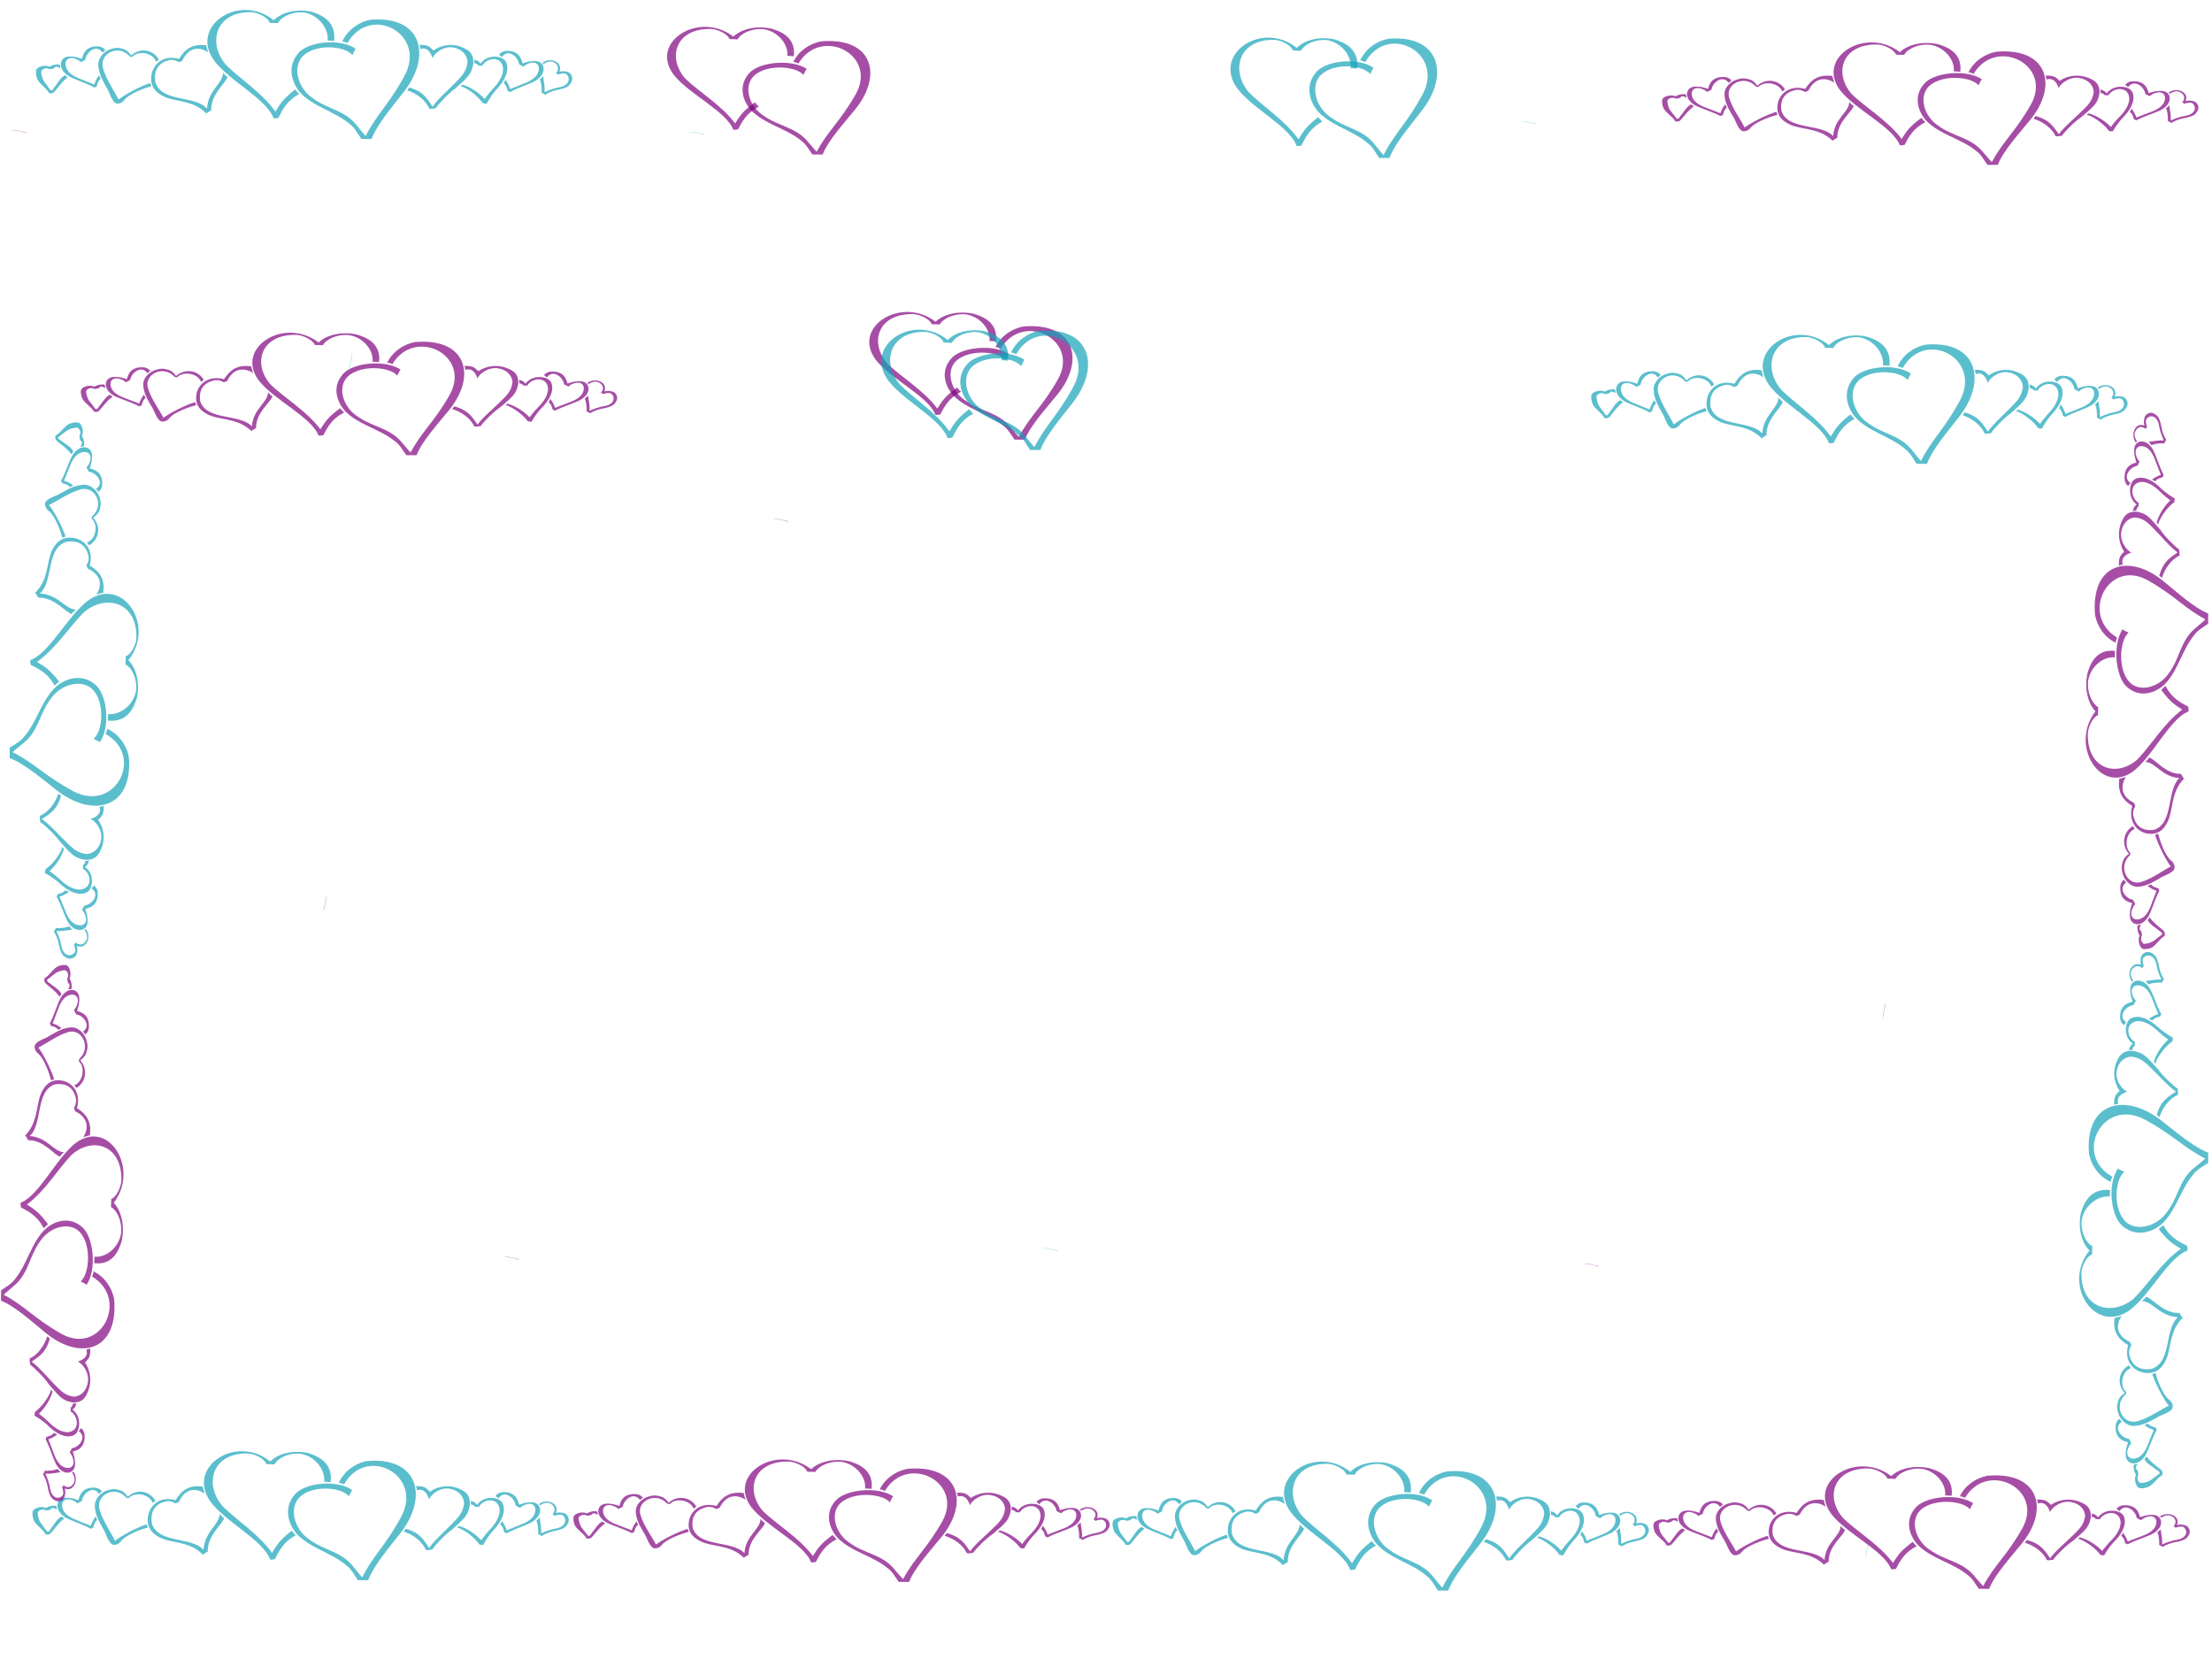 <?xml version="1.0"?><svg width="1280" height="960" xmlns="http://www.w3.org/2000/svg">
 <title>heart border</title>
 <g>
  <title>Layer 1</title>
  <g id="layer1">
   <path opacity="0.694" fill="#7f007f" stroke-miterlimit="4" d="m14.91,76.8c-2.006,-0.588 -4.081,-1.005 -6.168,-1.354c-0.923,-0.211 -1.5,-0.177 -2.357,0.146l-0.092,-0.008c0.916,-0.538 1.974,-0.392 3.032,-0.202c2.081,0.381 4.128,0.875 6.175,1.358l-0.589,0.06z" id="path2399"/>
   <path opacity="0.694" fill="#7f007f" stroke-miterlimit="4" id="path2461" d="m229.927,217.338c-4.756,-5.566 -23.498,-6.481 -29.862,1.916c-4.613,6.569 -0.822,16.573 6.309,21.337c8.67,6.455 18.446,6.712 25.5,14.692c2.299,2.531 4.553,5.506 5.737,6.513c6.441,-12.181 13.717,-17.551 22.726,-33.558c12.46,-22.853 -20.346,-39.126 -33.277,-17.511c-0.967,-0.363 -1.578,-0.728 -2.992,-0.891c3.153,-6.408 9.355,-10.605 16.069,-11.896c30.105,-2.574 35.941,19.833 19.441,39.717c-5.949,7.373 -15.271,17.455 -18.539,25.753c-1.435,0 -3.431,0 -5.949,-0.017c-2.066,-2.736 -3.473,-5.842 -6.526,-8.024c-8.553,-7.093 -21.56,-9.651 -29.064,-17.687c-5.456,-6.241 -7.252,-15.278 -0.164,-22.132c6.302,-5.792 23.871,-7.434 32.486,-1.684c-0.921,1.174 -1.504,2.788 -1.895,3.472z"/>
   <path opacity="0.694" fill="#7f007f" stroke-miterlimit="4" id="path2463" d="m215.609,209.385c0.697,-8.008 -7.178,-15.407 -15.256,-15.568c-5.18,-0.088 -11.323,2.083 -13.53,5.95c-1.823,-0.06 -2.596,-0.136 -4.672,-0.132c-1.037,-3.01 -6.772,-5.581 -10.36,-5.859c-20.807,-0.666 -25.902,16.45 -15.329,28.59c7.867,7.769 21.061,15.417 28.918,26.044c3.341,-5.205 4.638,-7.053 11.369,-12.159c1.316,1.19 0.941,1.246 2.402,2.433c-6.842,3.484 -9.569,8.294 -12.052,13.21c-1.359,-0.029 -0.953,0.311 -2.753,0.189c-4.186,-10.882 -25.797,-20.533 -34.661,-32.008c-13.995,-19.046 15.063,-37.022 34.696,-21.887c5.241,-4.986 14.457,-6.292 21.872,-4.668c5.025,1.472 14.419,4.774 13.095,15.993c-1.817,0 -2.401,-0.268 -3.737,-0.129z"/>
   <path opacity="0.694" fill="#7f007f" stroke-miterlimit="4" id="path2465" d="m262.829,235.141c8.389,2.229 10.45,6.299 13.521,10.562c2.781,-4.069 9.829,-9.864 13.293,-13.385c3.284,-3.239 6.301,-5.775 6.933,-11.19c-0.258,-3.864 -3.195,-6.795 -7.228,-7.742c-5.932,-1.688 -11.914,2.664 -13.087,5.65c-0.794,-2.791 -2.833,-6.334 -6.961,-5.038c-0.578,-1.755 0.111,-1.271 -0.784,-2.252c6.208,-0.184 6.133,1.409 8.378,3.049c2.064,-1.673 9.731,-5.285 18.218,-1.013c3.43,1.581 4.923,3.885 4.811,8.108c-1.041,5.903 -2.909,7.359 -10.501,13.835c-3.88,2.58 -9.294,8.007 -11.383,10.903c-1.62,-0.085 -1.777,0.512 -3.605,0.102c-1.992,-4.47 -7.286,-8.403 -12.752,-10.04c0.614,-0.712 0.567,-0.833 1.149,-1.548z"/>
   <path opacity="0.694" fill="#7f007f" stroke-miterlimit="4" id="path2467" d="m293.619,233.593c4.941,1.375 9.675,4.529 12.815,7.882c1.67,-2.166 3.286,-4.121 4.448,-5.271c3.339,-3.305 6.125,-6.898 6.275,-11.232c-0.516,-7.508 -9.431,-6.396 -12.084,-1.809c-0.402,-0.017 -1.079,0.002 -2.216,-0.101c-0.414,-0.585 -0.84,-0.965 -2.423,-1.351c0.198,-0.793 0.052,-1.177 -0.139,-1.882c2.477,0.421 3.13,1.468 3.784,2.183c2.295,-3.092 5.9,-4.156 9.637,-3.739c4.881,0.747 5.997,3.279 5.833,7.05c-0.432,3.449 -2.387,6.628 -4.855,9.414c-2.901,2.843 -5.203,5.957 -7.122,9.29c-0.819,0.032 -1.444,-0.094 -2.22,-0.302c-2.317,-3.384 -8.168,-7.943 -12.842,-9.372c0.447,-0.304 0.811,-0.532 1.108,-0.76z"/>
   <path opacity="0.694" fill="#7f007f" stroke-miterlimit="4" id="path2469" d="m340.288,228.867c0.438,3.055 1.078,6.33 0.843,8.839c2.446,-1.147 5.907,-2.318 8.37,-2.67c5.054,-0.723 7.042,-4.279 4.466,-7.022c-1.183,-1.26 -3.903,-0.356 -5.021,0.041c-0.407,-0.429 -0.746,-0.602 -1.182,-0.904c2.19,-2.183 1.215,-5.267 -2.454,-6.272c-2.467,-0.291 -4.485,1.157 -4.768,1.417c-0.21,-0.256 -0.085,-0.254 -0.672,-0.741c4.908,-3.53 12.124,-0.047 9.814,4.95c0.969,-0.284 2.844,-0.548 4.724,0.078c2.271,0.624 3.303,3.444 2.4,5.2c-1.411,2.745 -2.558,3.591 -8.972,4.804c-2.227,0.421 -5.353,1.743 -6.407,2.616c-0.371,-0.417 -1.057,-0.81 -1.985,-1.14c0.112,-2.584 -0.159,-5.383 -1.059,-7.509c0.83,-0.431 1.432,-1.007 1.903,-1.688z"/>
   <path opacity="0.694" fill="#7f007f" stroke-miterlimit="4" id="path2471" d="m146.425,215.802c-4.169,-2.697 -10.797,-3.794 -14.981,4.635c-0.39,0.242 -1.237,0.586 -1.947,0.779c-1.495,-0.834 -3.662,-1.905 -6.841,-0.744c-6.23,1.822 -7.649,6.958 -6.775,11.786c3.821,11.322 23.04,6.995 29.894,14.501c0.658,-10.242 9.224,-13.748 9.346,-19.833c1.099,1.56 1.771,1.708 2.522,2.457c-1.377,3.879 -9.572,9.256 -9.46,18.318c-0.95,0.59 -1.775,0.915 -2.758,1.729c-6.814,-6.771 -15.779,-6.439 -22.558,-8.511c-8.196,-2.964 -10.546,-7.697 -8.879,-14.158c2.175,-6.532 8.673,-9.287 15.619,-7.301c3.162,-4.917 7.186,-8.622 15.732,-7.477c0.237,1.282 0.546,2.148 1.083,3.82z"/>
   <path opacity="0.694" fill="#7f007f" stroke-miterlimit="4" id="path2473" d="m102.462,218.408c-0.925,-0.187 -0.612,-0.208 -1.318,-0.25c-6.63,-7.416 -18.289,-1.364 -15.423,6.724c1.953,6.415 6.506,12.011 9.486,18.105c-0.514,1.267 -2.831,0.832 -1.587,-0.514c4.546,-3.566 13.124,-7.812 19.211,-9.799c0.272,0.626 0.524,1.126 0.769,1.745c-2.531,0.626 -12.643,3.684 -15.851,7.835c-1.133,1.448 -4.174,2.599 -5.632,0.828c-2.252,-2.342 -2.676,-5.416 -4.472,-7.961c-2.518,-4.331 -4.644,-7.933 -4.774,-12.82c0.058,-3.403 3.007,-6.717 6.661,-8.094c3.361,-1.06 5.022,-1.227 8.976,0.147c1.161,0.666 2.542,1.806 3.374,3.228c5.203,-4.62 12.769,-3.339 16.081,2.248c-0.608,0.36 -0.721,0.401 -1.564,1.147c-2.19,-5.299 -10.719,-6.266 -13.937,-2.568z"/>
   <path opacity="0.694" fill="#7f007f" stroke-miterlimit="4" id="path2475" d="m85.335,215.982c-3.575,-5.058 -9.528,-0.096 -9.965,3.908c-1.133,0.62 -1.325,0.76 -2.64,1.321c-0.925,-1.309 -4.722,-2.81 -6.655,-2.096c-2.238,0.807 -2.415,2.944 -1.895,4.692c0.822,3.145 4.464,5.256 7.967,6.493c2.373,1.017 6.029,2.184 8.365,3.256c0.696,-1.951 1.463,-3.465 2.828,-5.204c0.284,0.731 0.442,1.166 0.951,1.942c-1.576,1.155 -1.895,2.804 -2.397,4.404c-0.844,0.161 -0.814,0.066 -1.313,0.475c-2.033,-1.19 -6.588,-2.908 -8.874,-3.759c-3.539,-1.391 -6.642,-2.307 -8.929,-5.019c-1.751,-1.999 -2.311,-4.97 -0.321,-6.991c1.661,-1.583 4.514,-1.445 6.799,-1.085c1.136,0.079 3.206,0.902 4.17,1.082c0.243,-1.003 0.336,-1.574 1.397,-3.522c1.01,-1.521 2.194,-2.463 4.608,-3.099c3.715,-0.554 5.61,-0.275 7.586,1.809c-0.392,0.304 -1.147,0.796 -1.683,1.392z"/>
   <path opacity="0.694" fill="#7f007f" stroke-miterlimit="4" id="path2477" d="m65.239,229.427c-4.002,2.955 -6.417,6.868 -7.971,8.276c-0.998,0.904 -2.142,0.625 -2.891,0.524c-1.15,-2.657 -6.083,-5.326 -6.94,-8.078c-0.532,-1.5 -0.904,-3.112 -0.487,-4.658c0.643,-1.445 3.371,-2.363 5.176,-2.252c1.346,-0.017 2.091,0.273 3.227,0.908c1.544,0.72 -0.217,1.237 -1.397,0.664c0.07,-1.001 1.367,-1.481 2.335,-1.865c1.191,-0.388 2.487,-0.532 3.766,-0.505c1.356,0.448 0.55,3.137 0.347,1.947c0.152,-0.34 -1.539,-0.66 -2.007,-0.752c-1.327,0.572 -0.671,1.096 -2.285,1.258c-3.161,-0.184 -4.434,-0.983 -6.237,1.14c-0.136,1.369 0.283,2.736 0.737,4.046c0.935,2.547 2.87,3.88 4.328,6.241c1.285,1.338 2,-0.695 2.466,-1.238c1.776,-1.92 3.144,-4.865 5.623,-6.36c0.77,-0.713 1.149,0.428 2.209,0.706z"/>
   <path opacity="0.694" fill="#7f007f" stroke-miterlimit="4" id="path2626" d="m316.431,218.46c3.575,-5.058 9.528,-0.096 9.965,3.908c1.133,0.62 1.325,0.76 2.64,1.321c0.925,-1.309 4.722,-2.811 6.655,-2.096c2.238,0.807 2.415,2.944 1.895,4.692c-0.822,3.145 -4.464,5.256 -7.967,6.493c-2.373,1.017 -6.029,2.184 -8.365,3.256c-0.696,-1.951 -1.463,-3.465 -2.828,-5.204c-0.284,0.731 -0.442,1.166 -0.951,1.942c1.576,1.155 1.895,2.804 2.397,4.404c0.844,0.161 0.814,0.066 1.313,0.475c2.033,-1.19 6.588,-2.908 8.874,-3.758c3.539,-1.391 6.642,-2.307 8.929,-5.019c1.751,-1.999 2.311,-4.97 0.321,-6.991c-1.661,-1.583 -4.514,-1.445 -6.799,-1.085c-1.136,0.079 -3.206,0.902 -4.17,1.082c-0.243,-1.003 -0.336,-1.574 -1.397,-3.522c-1.01,-1.521 -2.194,-2.463 -4.608,-3.099c-3.715,-0.554 -5.61,-0.275 -7.586,1.809c0.392,0.304 1.147,0.796 1.683,1.392z"/>
  </g>
  <g id="svg_1">
   <path id="svg_2" opacity="0.694" fill="#14a1b7" stroke-miterlimit="4" d="m611.91,723.885c-2.006,-0.62 -4.081,-1.058 -6.168,-1.426c-0.923,-0.222 -1.5,-0.187 -2.357,0.153l-0.092,-0.008c0.916,-0.566 1.974,-0.413 3.032,-0.213c2.081,0.401 4.128,0.921 6.175,1.43l-0.589,0.063z"/>
   <path id="svg_3" opacity="0.694" fill="#14a1b7" stroke-miterlimit="4" d="m826.927,871.89c-4.756,-5.861 -23.498,-6.825 -29.862,2.018c-4.613,6.918 -0.822,17.453 6.309,22.471c8.67,6.798 18.446,7.069 25.5,15.473c2.299,2.666 4.553,5.798 5.737,6.859c6.441,-12.828 13.717,-18.484 22.726,-35.341c12.46,-24.067 -20.346,-41.205 -33.277,-18.442c-0.967,-0.382 -1.578,-0.767 -2.992,-0.938c3.153,-6.748 9.355,-11.168 16.069,-12.528c30.105,-2.711 35.941,20.886 19.441,41.827c-5.949,7.765 -15.271,18.383 -18.539,27.121c-1.435,0 -3.431,0 -5.949,-0.018c-2.065,-2.881 -3.473,-6.153 -6.526,-8.451c-8.553,-7.47 -21.56,-10.164 -29.064,-18.627c-5.456,-6.573 -7.252,-16.089 -0.164,-23.307c6.302,-6.1 23.871,-7.829 32.486,-1.773c-0.921,1.237 -1.504,2.936 -1.895,3.656z"/>
   <path id="svg_4" opacity="0.694" fill="#14a1b7" stroke-miterlimit="4" d="m812.609,863.514c0.697,-8.433 -7.178,-16.225 -15.256,-16.395c-5.18,-0.093 -11.323,2.194 -13.53,6.266c-1.823,-0.064 -2.596,-0.143 -4.672,-0.139c-1.037,-3.17 -6.772,-5.878 -10.36,-6.17c-20.807,-0.701 -25.902,17.324 -15.33,30.109c7.867,8.182 21.061,16.236 28.918,27.427c3.341,-5.482 4.638,-7.428 11.369,-12.805c1.316,1.253 0.941,1.312 2.402,2.562c-6.842,3.669 -9.569,8.734 -12.052,13.912c-1.359,-0.03 -0.953,0.328 -2.753,0.199c-4.186,-11.461 -25.797,-21.624 -34.661,-33.708c-13.995,-20.058 15.063,-38.989 34.696,-23.05c5.241,-5.251 14.457,-6.627 21.872,-4.916c5.025,1.55 14.419,5.028 13.095,16.843c-1.817,0 -2.401,-0.283 -3.737,-0.135z"/>
   <path id="svg_5" opacity="0.694" fill="#14a1b7" stroke-miterlimit="4" d="m859.829,890.639c8.389,2.347 10.45,6.633 13.521,11.123c2.781,-4.286 9.829,-10.388 13.293,-14.096c3.284,-3.411 6.301,-6.081 6.933,-11.785c-0.258,-4.069 -3.195,-7.156 -7.228,-8.153c-5.932,-1.778 -11.914,2.806 -13.087,5.951c-0.794,-2.939 -2.833,-6.671 -6.961,-5.306c-0.578,-1.849 0.111,-1.339 -0.784,-2.372c6.208,-0.193 6.133,1.484 8.378,3.211c2.064,-1.762 9.731,-5.565 18.218,-1.067c3.43,1.665 4.923,4.092 4.811,8.539c-1.041,6.216 -2.909,7.75 -10.501,14.57c-3.88,2.717 -9.294,8.433 -11.383,11.482c-1.62,-0.09 -1.777,0.539 -3.605,0.107c-1.992,-4.708 -7.286,-8.85 -12.752,-10.574c0.614,-0.75 0.567,-0.877 1.149,-1.63z"/>
   <path id="svg_6" opacity="0.694" fill="#14a1b7" stroke-miterlimit="4" d="m890.619,889.009c4.941,1.448 9.675,4.77 12.815,8.301c1.67,-2.281 3.286,-4.34 4.448,-5.551c3.339,-3.481 6.125,-7.265 6.275,-11.829c-0.516,-7.907 -9.431,-6.736 -12.084,-1.905c-0.402,-0.018 -1.079,0.003 -2.216,-0.106c-0.414,-0.616 -0.84,-1.017 -2.423,-1.423c0.198,-0.835 0.052,-1.24 -0.139,-1.982c2.477,0.443 3.13,1.546 3.784,2.299c2.295,-3.256 5.9,-4.377 9.637,-3.938c4.881,0.786 5.997,3.453 5.833,7.425c-0.432,3.632 -2.387,6.981 -4.855,9.914c-2.901,2.994 -5.203,6.274 -7.122,9.783c-0.819,0.033 -1.444,-0.099 -2.22,-0.318c-2.317,-3.564 -8.168,-8.366 -12.842,-9.871c0.447,-0.32 0.811,-0.56 1.108,-0.8z"/>
   <path id="svg_7" opacity="0.694" fill="#14a1b7" stroke-miterlimit="4" d="m937.288,884.031c0.438,3.218 1.078,6.667 0.843,9.309c2.446,-1.208 5.907,-2.441 8.37,-2.812c5.054,-0.762 7.042,-4.506 4.466,-7.395c-1.183,-1.327 -3.903,-0.375 -5.021,0.043c-0.407,-0.451 -0.746,-0.634 -1.182,-0.952c2.19,-2.299 1.215,-5.547 -2.454,-6.605c-2.467,-0.306 -4.484,1.218 -4.768,1.493c-0.21,-0.269 -0.085,-0.267 -0.672,-0.78c4.908,-3.717 12.124,-0.05 9.814,5.213c0.969,-0.299 2.844,-0.577 4.724,0.082c2.271,0.657 3.303,3.627 2.4,5.476c-1.411,2.89 -2.558,3.782 -8.972,5.059c-2.227,0.443 -5.353,1.835 -6.407,2.755c-0.371,-0.439 -1.057,-0.853 -1.985,-1.2c0.112,-2.722 -0.159,-5.669 -1.059,-7.908c0.83,-0.454 1.432,-1.061 1.903,-1.778z"/>
   <path id="svg_8" opacity="0.694" fill="#14a1b7" stroke-miterlimit="4" d="m743.425,870.273c-4.169,-2.84 -10.797,-3.995 -14.981,4.881c-0.39,0.255 -1.237,0.617 -1.947,0.821c-1.495,-0.879 -3.662,-2.006 -6.841,-0.783c-6.23,1.919 -7.649,7.328 -6.775,12.412c3.82,11.923 23.039,7.366 29.894,15.272c0.658,-10.786 9.224,-14.479 9.346,-20.887c1.099,1.643 1.771,1.799 2.522,2.587c-1.377,4.085 -9.572,9.748 -9.46,19.292c-0.951,0.621 -1.775,0.964 -2.758,1.821c-6.814,-7.131 -15.779,-6.781 -22.558,-8.963c-8.196,-3.122 -10.546,-8.106 -8.879,-14.911c2.175,-6.879 8.673,-9.78 15.619,-7.689c3.162,-5.178 7.186,-9.08 15.732,-7.874c0.237,1.35 0.546,2.262 1.083,4.023z"/>
   <path id="svg_9" opacity="0.694" fill="#14a1b7" stroke-miterlimit="4" d="m699.461,873.016c-0.925,-0.196 -0.612,-0.219 -1.318,-0.264c-6.63,-7.81 -18.289,-1.436 -15.423,7.081c1.953,6.756 6.506,12.649 9.486,19.067c-0.514,1.334 -2.831,0.876 -1.587,-0.541c4.546,-3.756 13.124,-8.227 19.211,-10.32c0.272,0.659 0.524,1.185 0.769,1.838c-2.531,0.659 -12.643,3.88 -15.851,8.252c-1.133,1.525 -4.174,2.737 -5.632,0.872c-2.252,-2.467 -2.676,-5.704 -4.471,-8.384c-2.518,-4.561 -4.644,-8.354 -4.774,-13.501c0.058,-3.584 3.007,-7.074 6.661,-8.524c3.361,-1.116 5.022,-1.292 8.976,0.154c1.161,0.701 2.542,1.902 3.374,3.4c5.203,-4.866 12.769,-3.517 16.081,2.368c-0.608,0.379 -0.721,0.422 -1.564,1.208c-2.19,-5.581 -10.719,-6.599 -13.937,-2.705z"/>
   <path id="svg_10" opacity="0.694" fill="#14a1b7" stroke-miterlimit="4" d="m682.335,870.462c-3.575,-5.327 -9.528,-0.101 -9.965,4.115c-1.133,0.653 -1.325,0.801 -2.64,1.391c-0.925,-1.379 -4.722,-2.96 -6.655,-2.207c-2.238,0.85 -2.415,3.1 -1.895,4.941c0.822,3.312 4.464,5.535 7.967,6.838c2.373,1.071 6.029,2.3 8.365,3.429c0.696,-2.055 1.463,-3.649 2.828,-5.48c0.284,0.77 0.442,1.228 0.951,2.045c-1.576,1.216 -1.895,2.953 -2.397,4.638c-0.844,0.17 -0.814,0.069 -1.313,0.5c-2.033,-1.253 -6.588,-3.062 -8.874,-3.958c-3.539,-1.465 -6.642,-2.43 -8.929,-5.286c-1.751,-2.105 -2.311,-5.234 -0.321,-7.362c1.661,-1.667 4.514,-1.522 6.799,-1.142c1.136,0.084 3.206,0.95 4.17,1.139c0.243,-1.056 0.336,-1.658 1.397,-3.709c1.01,-1.602 2.194,-2.594 4.608,-3.264c3.715,-0.583 5.61,-0.29 7.586,1.906c-0.392,0.32 -1.147,0.839 -1.683,1.466z"/>
   <path id="svg_11" opacity="0.694" fill="#14a1b7" stroke-miterlimit="4" d="m662.239,884.622c-4.002,3.112 -6.418,7.233 -7.971,8.715c-0.998,0.952 -2.142,0.658 -2.891,0.552c-1.15,-2.798 -6.083,-5.609 -6.94,-8.507c-0.532,-1.58 -0.904,-3.277 -0.487,-4.906c0.643,-1.522 3.371,-2.488 5.176,-2.371c1.346,-0.018 2.091,0.288 3.227,0.956c1.544,0.758 -0.217,1.302 -1.397,0.699c0.07,-1.054 1.367,-1.56 2.335,-1.964c1.191,-0.408 2.487,-0.56 3.766,-0.532c1.356,0.472 0.55,3.303 0.347,2.051c0.152,-0.358 -1.539,-0.695 -2.007,-0.792c-1.327,0.602 -0.671,1.154 -2.285,1.324c-3.161,-0.193 -4.434,-1.035 -6.237,1.201c-0.136,1.442 0.283,2.882 0.737,4.261c0.935,2.682 2.87,4.086 4.328,6.572c1.285,1.409 2,-0.732 2.466,-1.304c1.776,-2.022 3.144,-5.123 5.622,-6.698c0.77,-0.751 1.148,0.451 2.209,0.744z"/>
   <path id="svg_12" opacity="0.694" fill="#14a1b7" stroke-miterlimit="4" d="m913.431,873.071c3.575,-5.327 9.528,-0.102 9.965,4.115c1.133,0.653 1.325,0.801 2.64,1.391c0.925,-1.379 4.722,-2.96 6.655,-2.207c2.238,0.85 2.415,3.1 1.895,4.941c-0.822,3.313 -4.464,5.535 -7.967,6.838c-2.373,1.071 -6.029,2.3 -8.365,3.429c-0.696,-2.055 -1.463,-3.649 -2.828,-5.48c-0.284,0.77 -0.442,1.228 -0.951,2.045c1.576,1.216 1.895,2.953 2.397,4.638c0.844,0.17 0.814,0.069 1.313,0.5c2.033,-1.253 6.588,-3.062 8.874,-3.958c3.539,-1.465 6.642,-2.43 8.929,-5.286c1.751,-2.105 2.311,-5.234 0.321,-7.362c-1.661,-1.667 -4.514,-1.521 -6.799,-1.142c-1.136,0.084 -3.206,0.95 -4.17,1.139c-0.243,-1.056 -0.336,-1.658 -1.397,-3.709c-1.01,-1.602 -2.194,-2.594 -4.608,-3.264c-3.715,-0.583 -5.61,-0.29 -7.586,1.906c0.392,0.321 1.147,0.839 1.683,1.466z"/>
  </g>
  <g id="svg_13">
   <path id="svg_14" opacity="0.694" fill="#7f007f" stroke-miterlimit="4" d="m299.91,728.8c-2.006,-0.588 -4.081,-1.005 -6.168,-1.354c-0.923,-0.211 -1.5,-0.177 -2.357,0.146l-0.092,-0.008c0.916,-0.538 1.974,-0.392 3.032,-0.202c2.081,0.38 4.128,0.875 6.175,1.358l-0.589,0.06z"/>
   <path id="svg_15" opacity="0.694" fill="#7f007f" stroke-miterlimit="4" d="m514.927,869.338c-4.756,-5.566 -23.498,-6.481 -29.862,1.916c-4.613,6.569 -0.822,16.573 6.309,21.337c8.67,6.455 18.446,6.712 25.5,14.692c2.299,2.531 4.553,5.506 5.737,6.513c6.441,-12.181 13.717,-17.551 22.726,-33.557c12.46,-22.853 -20.346,-39.126 -33.277,-17.511c-0.967,-0.363 -1.578,-0.728 -2.992,-0.891c3.153,-6.408 9.355,-10.605 16.069,-11.896c30.105,-2.574 35.941,19.833 19.441,39.717c-5.949,7.373 -15.271,17.455 -18.539,25.753c-1.435,0 -3.431,0 -5.949,-0.017c-2.065,-2.736 -3.473,-5.842 -6.526,-8.024c-8.553,-7.093 -21.56,-9.651 -29.064,-17.687c-5.456,-6.241 -7.252,-15.278 -0.164,-22.132c6.302,-5.792 23.871,-7.434 32.486,-1.684c-0.921,1.174 -1.504,2.788 -1.895,3.472z"/>
   <path id="svg_16" opacity="0.694" fill="#7f007f" stroke-miterlimit="4" d="m500.609,861.385c0.697,-8.008 -7.178,-15.406 -15.256,-15.568c-5.18,-0.088 -11.323,2.083 -13.53,5.95c-1.823,-0.06 -2.596,-0.136 -4.672,-0.132c-1.037,-3.01 -6.772,-5.581 -10.36,-5.859c-20.807,-0.666 -25.902,16.45 -15.33,28.59c7.867,7.769 21.061,15.417 28.918,26.044c3.341,-5.205 4.638,-7.053 11.369,-12.159c1.316,1.19 0.941,1.246 2.402,2.433c-6.842,3.484 -9.569,8.294 -12.052,13.21c-1.359,-0.029 -0.953,0.311 -2.753,0.189c-4.186,-10.882 -25.797,-20.533 -34.661,-32.008c-13.995,-19.046 15.063,-37.022 34.696,-21.888c5.241,-4.986 14.457,-6.292 21.872,-4.668c5.025,1.472 14.419,4.774 13.095,15.993c-1.817,0 -2.401,-0.268 -3.737,-0.129z"/>
   <path id="svg_17" opacity="0.694" fill="#7f007f" stroke-miterlimit="4" d="m547.829,887.141c8.389,2.229 10.45,6.299 13.521,10.562c2.781,-4.069 9.829,-9.864 13.293,-13.385c3.284,-3.239 6.301,-5.775 6.933,-11.19c-0.258,-3.864 -3.195,-6.795 -7.228,-7.742c-5.932,-1.688 -11.914,2.664 -13.087,5.65c-0.794,-2.791 -2.833,-6.334 -6.961,-5.038c-0.578,-1.755 0.111,-1.271 -0.784,-2.252c6.208,-0.184 6.133,1.409 8.378,3.049c2.064,-1.673 9.731,-5.285 18.218,-1.013c3.43,1.581 4.923,3.885 4.811,8.108c-1.041,5.903 -2.909,7.359 -10.501,13.835c-3.88,2.58 -9.294,8.007 -11.383,10.903c-1.62,-0.085 -1.777,0.512 -3.605,0.102c-1.992,-4.47 -7.286,-8.403 -12.752,-10.04c0.614,-0.712 0.567,-0.833 1.149,-1.548z"/>
   <path id="svg_18" opacity="0.694" fill="#7f007f" stroke-miterlimit="4" d="m578.619,885.593c4.941,1.375 9.675,4.529 12.815,7.882c1.67,-2.166 3.286,-4.121 4.448,-5.271c3.339,-3.305 6.125,-6.898 6.275,-11.232c-0.516,-7.508 -9.431,-6.396 -12.084,-1.809c-0.402,-0.017 -1.079,0.002 -2.216,-0.101c-0.414,-0.585 -0.84,-0.965 -2.423,-1.351c0.198,-0.793 0.052,-1.177 -0.139,-1.882c2.477,0.421 3.13,1.468 3.784,2.183c2.295,-3.092 5.9,-4.156 9.637,-3.739c4.881,0.747 5.997,3.279 5.833,7.05c-0.432,3.449 -2.387,6.628 -4.855,9.414c-2.901,2.843 -5.203,5.957 -7.122,9.29c-0.819,0.032 -1.444,-0.094 -2.22,-0.302c-2.317,-3.384 -8.168,-7.943 -12.842,-9.372c0.447,-0.304 0.811,-0.532 1.108,-0.76z"/>
   <path id="svg_19" opacity="0.694" fill="#7f007f" stroke-miterlimit="4" d="m625.288,880.867c0.438,3.055 1.078,6.33 0.843,8.839c2.446,-1.147 5.907,-2.318 8.37,-2.67c5.054,-0.723 7.042,-4.279 4.466,-7.022c-1.183,-1.26 -3.903,-0.356 -5.021,0.041c-0.407,-0.429 -0.746,-0.602 -1.182,-0.904c2.19,-2.183 1.215,-5.267 -2.454,-6.272c-2.467,-0.291 -4.484,1.157 -4.768,1.417c-0.21,-0.256 -0.085,-0.254 -0.672,-0.741c4.908,-3.53 12.124,-0.047 9.814,4.95c0.969,-0.284 2.844,-0.548 4.724,0.078c2.271,0.624 3.303,3.444 2.4,5.2c-1.411,2.745 -2.558,3.591 -8.972,4.804c-2.227,0.421 -5.353,1.743 -6.407,2.616c-0.371,-0.417 -1.057,-0.81 -1.985,-1.14c0.112,-2.584 -0.159,-5.383 -1.059,-7.509c0.83,-0.431 1.432,-1.007 1.903,-1.688z"/>
   <path id="svg_20" opacity="0.694" fill="#7f007f" stroke-miterlimit="4" d="m431.425,867.802c-4.169,-2.697 -10.797,-3.794 -14.981,4.635c-0.39,0.242 -1.237,0.586 -1.947,0.779c-1.495,-0.834 -3.662,-1.905 -6.841,-0.744c-6.23,1.822 -7.649,6.958 -6.775,11.786c3.82,11.322 23.039,6.995 29.894,14.501c0.658,-10.242 9.224,-13.748 9.346,-19.833c1.099,1.56 1.771,1.708 2.522,2.457c-1.377,3.879 -9.572,9.256 -9.46,18.318c-0.95,0.59 -1.775,0.915 -2.758,1.729c-6.814,-6.771 -15.779,-6.439 -22.558,-8.511c-8.196,-2.964 -10.546,-7.697 -8.879,-14.159c2.175,-6.532 8.673,-9.287 15.619,-7.301c3.162,-4.917 7.186,-8.622 15.732,-7.477c0.237,1.281 0.546,2.148 1.083,3.82z"/>
   <path id="svg_21" opacity="0.694" fill="#7f007f" stroke-miterlimit="4" d="m387.462,870.408c-0.925,-0.187 -0.612,-0.208 -1.318,-0.25c-6.63,-7.416 -18.289,-1.364 -15.423,6.724c1.953,6.415 6.506,12.011 9.486,18.105c-0.514,1.267 -2.831,0.831 -1.587,-0.514c4.546,-3.566 13.124,-7.812 19.211,-9.799c0.272,0.626 0.524,1.126 0.769,1.745c-2.531,0.626 -12.643,3.684 -15.851,7.836c-1.133,1.448 -4.174,2.599 -5.632,0.828c-2.252,-2.342 -2.676,-5.416 -4.471,-7.961c-2.518,-4.331 -4.644,-7.933 -4.774,-12.82c0.058,-3.403 3.007,-6.717 6.661,-8.094c3.361,-1.06 5.022,-1.227 8.976,0.147c1.161,0.666 2.542,1.806 3.374,3.228c5.203,-4.62 12.769,-3.339 16.081,2.248c-0.608,0.36 -0.721,0.401 -1.564,1.147c-2.19,-5.299 -10.719,-6.266 -13.936,-2.568z"/>
   <path id="svg_22" opacity="0.694" fill="#7f007f" stroke-miterlimit="4" d="m370.335,867.982c-3.575,-5.058 -9.528,-0.096 -9.965,3.908c-1.133,0.62 -1.325,0.76 -2.64,1.321c-0.925,-1.309 -4.722,-2.81 -6.655,-2.096c-2.238,0.807 -2.415,2.944 -1.895,4.692c0.822,3.145 4.464,5.256 7.967,6.493c2.373,1.017 6.029,2.184 8.365,3.256c0.696,-1.951 1.463,-3.465 2.828,-5.204c0.284,0.731 0.442,1.166 0.951,1.942c-1.576,1.155 -1.895,2.804 -2.397,4.404c-0.844,0.161 -0.814,0.066 -1.313,0.475c-2.033,-1.19 -6.588,-2.907 -8.874,-3.759c-3.539,-1.391 -6.642,-2.307 -8.929,-5.019c-1.751,-1.999 -2.311,-4.97 -0.321,-6.991c1.661,-1.583 4.514,-1.445 6.799,-1.085c1.136,0.079 3.206,0.902 4.17,1.082c0.243,-1.003 0.336,-1.574 1.397,-3.522c1.01,-1.521 2.194,-2.463 4.608,-3.099c3.715,-0.554 5.61,-0.275 7.586,1.81c-0.392,0.304 -1.147,0.796 -1.683,1.392z"/>
   <path id="svg_23" opacity="0.694" fill="#7f007f" stroke-miterlimit="4" d="m350.239,881.427c-4.002,2.955 -6.417,6.868 -7.971,8.276c-0.998,0.904 -2.142,0.625 -2.891,0.524c-1.15,-2.657 -6.083,-5.326 -6.94,-8.078c-0.532,-1.5 -0.904,-3.112 -0.487,-4.658c0.643,-1.445 3.371,-2.363 5.176,-2.252c1.346,-0.017 2.091,0.273 3.227,0.908c1.544,0.72 -0.217,1.237 -1.397,0.664c0.07,-1.001 1.367,-1.481 2.335,-1.865c1.191,-0.388 2.487,-0.532 3.766,-0.505c1.356,0.448 0.55,3.137 0.347,1.947c0.152,-0.34 -1.539,-0.66 -2.007,-0.752c-1.327,0.572 -0.671,1.096 -2.285,1.258c-3.161,-0.184 -4.434,-0.983 -6.237,1.14c-0.136,1.369 0.283,2.736 0.737,4.046c0.935,2.547 2.87,3.88 4.328,6.241c1.285,1.338 2,-0.695 2.466,-1.238c1.776,-1.92 3.144,-4.865 5.622,-6.36c0.77,-0.713 1.148,0.428 2.209,0.706z"/>
   <path id="svg_24" opacity="0.694" fill="#7f007f" stroke-miterlimit="4" d="m601.431,870.46c3.575,-5.058 9.528,-0.096 9.965,3.908c1.133,0.62 1.325,0.76 2.64,1.321c0.925,-1.309 4.722,-2.81 6.655,-2.096c2.238,0.807 2.415,2.944 1.895,4.692c-0.822,3.145 -4.464,5.256 -7.967,6.493c-2.373,1.017 -6.029,2.184 -8.365,3.256c-0.696,-1.951 -1.463,-3.465 -2.828,-5.204c-0.284,0.731 -0.442,1.166 -0.951,1.942c1.576,1.155 1.895,2.804 2.397,4.404c0.844,0.161 0.814,0.066 1.313,0.475c2.033,-1.19 6.588,-2.908 8.874,-3.758c3.539,-1.391 6.642,-2.307 8.929,-5.019c1.751,-1.999 2.311,-4.97 0.321,-6.99c-1.661,-1.583 -4.514,-1.445 -6.799,-1.085c-1.136,0.079 -3.206,0.902 -4.17,1.082c-0.243,-1.003 -0.336,-1.574 -1.397,-3.522c-1.01,-1.521 -2.194,-2.463 -4.608,-3.099c-3.715,-0.554 -5.61,-0.275 -7.586,1.81c0.392,0.304 1.147,0.796 1.683,1.392z"/>
  </g>
  <path id="svg_38" opacity="0.694" fill="#7f007f" stroke-miterlimit="4" d="m455.91,301.8c-2.006,-0.588 -4.081,-1.005 -6.168,-1.354c-0.923,-0.211 -1.5,-0.177 -2.357,0.146l-0.092,-0.008c0.916,-0.538 1.974,-0.392 3.032,-0.202c2.081,0.381 4.128,0.875 6.175,1.358l-0.589,0.06z"/>
  <path id="svg_39" opacity="0.694" fill="#7f007f" stroke-miterlimit="4" d="m581.927,208.338c-4.756,-5.566 -23.498,-6.481 -29.862,1.916c-4.613,6.569 -0.822,16.573 6.309,21.337c8.67,6.455 18.446,6.712 25.5,14.692c2.299,2.531 4.553,5.506 5.737,6.513c6.441,-12.181 13.717,-17.551 22.726,-33.558c12.46,-22.853 -20.346,-39.126 -33.277,-17.511c-0.967,-0.363 -1.578,-0.728 -2.992,-0.891c3.153,-6.408 9.355,-10.605 16.069,-11.896c30.105,-2.574 35.941,19.833 19.441,39.717c-5.949,7.373 -15.271,17.455 -18.539,25.753c-1.435,0 -3.431,0 -5.949,-0.017c-2.065,-2.736 -3.473,-5.842 -6.526,-8.024c-8.553,-7.093 -21.56,-9.651 -29.064,-17.687c-5.456,-6.241 -7.252,-15.278 -0.164,-22.132c6.302,-5.792 23.871,-7.434 32.486,-1.684c-0.921,1.174 -1.504,2.788 -1.895,3.472z"/>
  <path id="svg_40" opacity="0.694" fill="#7f007f" stroke-miterlimit="4" d="m572.609,197.385c0.697,-8.008 -7.178,-15.407 -15.256,-15.568c-5.18,-0.088 -11.323,2.083 -13.53,5.95c-1.823,-0.06 -2.596,-0.136 -4.672,-0.132c-1.037,-3.01 -6.772,-5.581 -10.36,-5.859c-20.807,-0.666 -25.902,16.45 -15.33,28.59c7.867,7.769 21.061,15.417 28.918,26.044c3.341,-5.205 4.638,-7.053 11.369,-12.159c1.316,1.19 0.941,1.246 2.402,2.433c-6.842,3.484 -9.569,8.294 -12.052,13.21c-1.359,-0.029 -0.953,0.311 -2.753,0.189c-4.186,-10.882 -25.797,-20.533 -34.661,-32.008c-13.995,-19.046 15.063,-37.022 34.696,-21.887c5.241,-4.986 14.457,-6.292 21.872,-4.668c5.025,1.472 14.419,4.774 13.095,15.993c-1.817,0 -2.401,-0.268 -3.737,-0.129z"/>
  <path id="svg_50" opacity="0.694" fill="#14a1b7" stroke-miterlimit="4" d="m406.91,77.885c-2.006,-0.62 -4.081,-1.058 -6.168,-1.426c-0.923,-0.222 -1.5,-0.187 -2.357,0.153l-0.092,-0.008c0.916,-0.566 1.974,-0.413 3.032,-0.213c2.081,0.401 4.128,0.921 6.175,1.43l-0.589,0.063z"/>
  <path id="svg_51" opacity="0.694" fill="#14a1b7" stroke-miterlimit="4" d="m590.927,211.89c-4.756,-5.861 -23.498,-6.825 -29.862,2.018c-4.613,6.918 -0.822,17.453 6.309,22.47c8.67,6.798 18.446,7.069 25.5,15.473c2.299,2.666 4.553,5.798 5.737,6.859c6.441,-12.828 13.717,-18.484 22.726,-35.341c12.46,-24.067 -20.346,-41.205 -33.277,-18.442c-0.967,-0.382 -1.578,-0.767 -2.992,-0.938c3.153,-6.748 9.355,-11.168 16.069,-12.528c30.105,-2.711 35.941,20.887 19.441,41.827c-5.949,7.765 -15.271,18.383 -18.539,27.121c-1.435,0 -3.431,0 -5.949,-0.018c-2.065,-2.881 -3.473,-6.153 -6.526,-8.451c-8.553,-7.47 -21.56,-10.164 -29.064,-18.627c-5.456,-6.573 -7.252,-16.089 -0.164,-23.308c6.302,-6.1 23.871,-7.829 32.486,-1.773c-0.921,1.237 -1.504,2.936 -1.895,3.656z"/>
  <path id="svg_52" opacity="0.694" fill="#14a1b7" stroke-miterlimit="4" d="m579.609,208.514c0.697,-8.433 -7.178,-16.225 -15.256,-16.395c-5.18,-0.093 -11.323,2.194 -13.53,6.266c-1.823,-0.064 -2.596,-0.143 -4.672,-0.139c-1.037,-3.17 -6.772,-5.878 -10.36,-6.17c-20.807,-0.701 -25.902,17.324 -15.33,30.109c7.867,8.181 21.061,16.236 28.918,27.428c3.341,-5.482 4.638,-7.428 11.369,-12.805c1.316,1.253 0.941,1.312 2.402,2.562c-6.842,3.669 -9.569,8.734 -12.052,13.912c-1.359,-0.03 -0.953,0.328 -2.753,0.199c-4.186,-11.461 -25.797,-21.624 -34.661,-33.708c-13.995,-20.058 15.063,-38.989 34.696,-23.05c5.241,-5.251 14.457,-6.627 21.872,-4.916c5.025,1.55 14.419,5.028 13.095,16.843c-1.817,0 -2.401,-0.283 -3.737,-0.136z"/>
  <g id="svg_25">
   <path id="svg_26" opacity="0.694" fill="#7f007f" stroke-miterlimit="4" d="m929.91,-91.2c-2.006,-0.588 -4.081,-1.005 -6.168,-1.354c-0.923,-0.211 -1.5,-0.177 -2.357,0.146l-0.092,-0.008c0.916,-0.538 1.974,-0.392 3.032,-0.202c2.081,0.381 4.128,0.875 6.175,1.358l-0.589,0.06z"/>
   <path id="svg_27" opacity="0.694" fill="#7f007f" stroke-miterlimit="4" d="m1144.927,49.338c-4.756,-5.566 -23.498,-6.481 -29.862,1.916c-4.613,6.569 -0.822,16.573 6.309,21.337c8.67,6.455 18.446,6.712 25.5,14.692c2.299,2.531 4.553,5.506 5.737,6.513c6.441,-12.181 13.717,-17.551 22.726,-33.558c12.46,-22.853 -20.346,-39.126 -33.277,-17.511c-0.967,-0.363 -1.578,-0.728 -2.992,-0.891c3.153,-6.408 9.355,-10.605 16.069,-11.896c30.105,-2.574 35.941,19.833 19.441,39.717c-5.949,7.373 -15.271,17.455 -18.539,25.753c-1.435,0 -3.431,0 -5.949,-0.017c-2.066,-2.736 -3.473,-5.842 -6.526,-8.024c-8.553,-7.093 -21.56,-9.651 -29.064,-17.687c-5.456,-6.241 -7.252,-15.278 -0.164,-22.132c6.302,-5.792 23.871,-7.434 32.486,-1.684c-0.921,1.174 -1.504,2.788 -1.895,3.472z"/>
   <path id="svg_28" opacity="0.694" fill="#7f007f" stroke-miterlimit="4" d="m1130.609,41.385c0.697,-8.008 -7.178,-15.407 -15.256,-15.568c-5.18,-0.088 -11.323,2.083 -13.53,5.95c-1.823,-0.06 -2.596,-0.136 -4.672,-0.132c-1.037,-3.01 -6.772,-5.581 -10.36,-5.859c-20.807,-0.666 -25.902,16.45 -15.33,28.59c7.867,7.769 21.061,15.417 28.918,26.044c3.341,-5.205 4.638,-7.053 11.369,-12.159c1.316,1.19 0.941,1.246 2.402,2.433c-6.842,3.484 -9.569,8.294 -12.052,13.21c-1.359,-0.029 -0.953,0.311 -2.753,0.189c-4.186,-10.882 -25.797,-20.533 -34.661,-32.008c-13.995,-19.046 15.063,-37.022 34.696,-21.888c5.241,-4.986 14.457,-6.292 21.872,-4.668c5.025,1.472 14.419,4.774 13.095,15.993c-1.817,0 -2.401,-0.268 -3.737,-0.129z"/>
   <path id="svg_29" opacity="0.694" fill="#7f007f" stroke-miterlimit="4" d="m1177.829,67.141c8.389,2.229 10.449,6.299 13.521,10.562c2.781,-4.069 9.829,-9.864 13.293,-13.385c3.284,-3.239 6.301,-5.775 6.933,-11.19c-0.258,-3.864 -3.195,-6.795 -7.229,-7.742c-5.932,-1.688 -11.914,2.664 -13.087,5.65c-0.794,-2.791 -2.833,-6.334 -6.961,-5.038c-0.578,-1.755 0.111,-1.271 -0.784,-2.252c6.208,-0.184 6.133,1.409 8.378,3.049c2.064,-1.673 9.731,-5.285 18.218,-1.013c3.431,1.581 4.923,3.886 4.811,8.108c-1.041,5.903 -2.909,7.359 -10.501,13.835c-3.88,2.58 -9.294,8.007 -11.383,10.903c-1.62,-0.085 -1.777,0.512 -3.605,0.102c-1.992,-4.47 -7.286,-8.403 -12.752,-10.04c0.614,-0.712 0.567,-0.833 1.149,-1.548z"/>
   <path id="svg_30" opacity="0.694" fill="#7f007f" stroke-miterlimit="4" d="m1208.619,65.593c4.941,1.375 9.675,4.529 12.815,7.882c1.67,-2.166 3.286,-4.121 4.448,-5.271c3.339,-3.305 6.125,-6.898 6.275,-11.232c-0.516,-7.508 -9.431,-6.396 -12.083,-1.809c-0.402,-0.017 -1.079,0.002 -2.216,-0.101c-0.414,-0.584 -0.84,-0.965 -2.423,-1.351c0.198,-0.793 0.052,-1.177 -0.139,-1.882c2.477,0.421 3.13,1.468 3.784,2.183c2.295,-3.092 5.9,-4.156 9.637,-3.739c4.881,0.747 5.997,3.279 5.833,7.05c-0.432,3.449 -2.387,6.628 -4.855,9.414c-2.901,2.843 -5.203,5.957 -7.122,9.29c-0.819,0.032 -1.444,-0.094 -2.22,-0.302c-2.317,-3.384 -8.168,-7.943 -12.842,-9.372c0.447,-0.304 0.811,-0.532 1.108,-0.76z"/>
   <path id="svg_31" opacity="0.694" fill="#7f007f" stroke-miterlimit="4" d="m1255.288,60.867c0.438,3.055 1.078,6.33 0.843,8.839c2.446,-1.147 5.907,-2.318 8.37,-2.67c5.053,-0.723 7.042,-4.279 4.466,-7.022c-1.183,-1.26 -3.903,-0.356 -5.021,0.041c-0.407,-0.429 -0.746,-0.602 -1.182,-0.904c2.19,-2.183 1.215,-5.267 -2.454,-6.272c-2.467,-0.291 -4.484,1.157 -4.768,1.417c-0.21,-0.256 -0.085,-0.254 -0.672,-0.741c4.908,-3.53 12.124,-0.047 9.814,4.95c0.969,-0.284 2.844,-0.548 4.724,0.078c2.271,0.624 3.303,3.444 2.4,5.2c-1.411,2.745 -2.558,3.591 -8.972,4.804c-2.227,0.421 -5.353,1.743 -6.407,2.616c-0.371,-0.417 -1.057,-0.81 -1.985,-1.14c0.112,-2.584 -0.159,-5.383 -1.059,-7.509c0.83,-0.431 1.432,-1.007 1.903,-1.688z"/>
   <path id="svg_32" opacity="0.694" fill="#7f007f" stroke-miterlimit="4" d="m1061.425,47.802c-4.169,-2.697 -10.797,-3.794 -14.981,4.635c-0.39,0.242 -1.237,0.586 -1.947,0.779c-1.495,-0.834 -3.662,-1.905 -6.841,-0.744c-6.23,1.822 -7.649,6.958 -6.775,11.786c3.821,11.322 23.04,6.995 29.894,14.501c0.658,-10.242 9.224,-13.748 9.346,-19.833c1.099,1.56 1.771,1.708 2.522,2.457c-1.377,3.879 -9.572,9.256 -9.46,18.318c-0.951,0.59 -1.775,0.915 -2.758,1.729c-6.814,-6.771 -15.779,-6.439 -22.558,-8.511c-8.196,-2.964 -10.546,-7.697 -8.879,-14.158c2.175,-6.532 8.673,-9.287 15.619,-7.301c3.162,-4.917 7.186,-8.622 15.732,-7.477c0.237,1.282 0.546,2.148 1.083,3.82z"/>
   <path id="svg_33" opacity="0.694" fill="#7f007f" stroke-miterlimit="4" d="m1017.462,50.408c-0.925,-0.187 -0.612,-0.208 -1.318,-0.25c-6.63,-7.416 -18.289,-1.364 -15.423,6.724c1.953,6.415 6.506,12.011 9.486,18.105c-0.514,1.267 -2.831,0.832 -1.587,-0.514c4.546,-3.566 13.124,-7.812 19.211,-9.799c0.272,0.626 0.523,1.126 0.769,1.745c-2.531,0.626 -12.643,3.684 -15.851,7.835c-1.133,1.448 -4.174,2.599 -5.632,0.828c-2.252,-2.342 -2.676,-5.416 -4.471,-7.961c-2.518,-4.331 -4.644,-7.933 -4.774,-12.82c0.058,-3.403 3.007,-6.717 6.661,-8.094c3.361,-1.06 5.022,-1.227 8.976,0.147c1.161,0.666 2.542,1.806 3.374,3.228c5.203,-4.62 12.769,-3.339 16.081,2.248c-0.608,0.36 -0.721,0.401 -1.564,1.147c-2.19,-5.299 -10.719,-6.266 -13.936,-2.568z"/>
   <path id="svg_34" opacity="0.694" fill="#7f007f" stroke-miterlimit="4" d="m1000.335,47.982c-3.575,-5.058 -9.528,-0.096 -9.965,3.908c-1.133,0.62 -1.325,0.76 -2.64,1.321c-0.925,-1.309 -4.722,-2.81 -6.655,-2.096c-2.238,0.807 -2.415,2.944 -1.895,4.692c0.822,3.145 4.464,5.256 7.967,6.493c2.373,1.017 6.029,2.184 8.365,3.256c0.696,-1.951 1.463,-3.465 2.828,-5.204c0.284,0.731 0.442,1.166 0.951,1.942c-1.576,1.155 -1.895,2.804 -2.397,4.404c-0.844,0.161 -0.814,0.066 -1.313,0.475c-2.033,-1.19 -6.588,-2.908 -8.874,-3.759c-3.539,-1.391 -6.642,-2.307 -8.929,-5.019c-1.751,-1.999 -2.311,-4.97 -0.321,-6.991c1.661,-1.583 4.514,-1.445 6.799,-1.085c1.136,0.079 3.206,0.902 4.17,1.082c0.243,-1.003 0.336,-1.574 1.397,-3.522c1.01,-1.521 2.194,-2.463 4.608,-3.099c3.715,-0.554 5.61,-0.275 7.586,1.809c-0.392,0.304 -1.147,0.796 -1.683,1.392z"/>
   <path id="svg_35" opacity="0.694" fill="#7f007f" stroke-miterlimit="4" d="m980.239,61.427c-4.002,2.955 -6.417,6.868 -7.971,8.276c-0.998,0.904 -2.142,0.625 -2.891,0.524c-1.15,-2.657 -6.083,-5.326 -6.94,-8.078c-0.532,-1.5 -0.904,-3.112 -0.487,-4.658c0.643,-1.445 3.371,-2.363 5.176,-2.252c1.346,-0.017 2.091,0.273 3.227,0.908c1.544,0.72 -0.217,1.237 -1.397,0.664c0.07,-1.001 1.367,-1.481 2.335,-1.865c1.191,-0.388 2.487,-0.532 3.766,-0.505c1.356,0.448 0.55,3.137 0.347,1.947c0.152,-0.34 -1.539,-0.66 -2.007,-0.752c-1.327,0.572 -0.671,1.096 -2.285,1.258c-3.161,-0.184 -4.434,-0.983 -6.237,1.14c-0.136,1.369 0.283,2.736 0.737,4.046c0.935,2.547 2.87,3.88 4.328,6.241c1.285,1.338 2,-0.695 2.466,-1.238c1.776,-1.92 3.144,-4.865 5.622,-6.36c0.77,-0.713 1.148,0.428 2.209,0.706z"/>
   <path id="svg_36" opacity="0.694" fill="#7f007f" stroke-miterlimit="4" d="m1231.431,50.46c3.575,-5.058 9.528,-0.096 9.965,3.908c1.133,0.62 1.325,0.76 2.64,1.321c0.925,-1.309 4.722,-2.811 6.655,-2.096c2.238,0.807 2.415,2.944 1.895,4.692c-0.822,3.145 -4.464,5.256 -7.967,6.493c-2.373,1.017 -6.029,2.184 -8.365,3.256c-0.696,-1.951 -1.463,-3.465 -2.828,-5.204c-0.285,0.731 -0.442,1.166 -0.951,1.942c1.576,1.155 1.895,2.804 2.397,4.404c0.844,0.161 0.814,0.066 1.313,0.475c2.033,-1.19 6.588,-2.908 8.874,-3.758c3.539,-1.391 6.642,-2.307 8.929,-5.019c1.751,-1.999 2.311,-4.97 0.321,-6.991c-1.661,-1.583 -4.514,-1.445 -6.798,-1.085c-1.136,0.079 -3.206,0.902 -4.17,1.082c-0.243,-1.003 -0.336,-1.574 -1.397,-3.522c-1.01,-1.521 -2.194,-2.463 -4.608,-3.099c-3.715,-0.554 -5.61,-0.275 -7.586,1.809c0.392,0.304 1.147,0.796 1.683,1.392z"/>
  </g>
  <g id="svg_61">
   <path id="svg_62" opacity="0.694" fill="#14a1b7" stroke-miterlimit="4" d="m-13.09,717.885c-2.006,-0.62 -4.081,-1.058 -6.168,-1.426c-0.923,-0.222 -1.5,-0.187 -2.357,0.153l-0.092,-0.008c0.916,-0.566 1.974,-0.413 3.032,-0.213c2.081,0.401 4.128,0.921 6.175,1.43l-0.589,0.063z"/>
   <path id="svg_63" opacity="0.694" fill="#14a1b7" stroke-miterlimit="4" d="m201.927,865.89c-4.756,-5.861 -23.498,-6.825 -29.862,2.018c-4.613,6.918 -0.822,17.453 6.309,22.471c8.67,6.798 18.446,7.069 25.5,15.473c2.299,2.666 4.553,5.798 5.737,6.859c6.441,-12.828 13.717,-18.484 22.726,-35.341c12.46,-24.067 -20.346,-41.205 -33.277,-18.442c-0.967,-0.382 -1.578,-0.767 -2.992,-0.938c3.153,-6.748 9.355,-11.168 16.069,-12.528c30.105,-2.711 35.941,20.886 19.441,41.827c-5.949,7.765 -15.271,18.383 -18.539,27.121c-1.435,0 -3.431,0 -5.949,-0.018c-2.066,-2.881 -3.473,-6.153 -6.526,-8.451c-8.553,-7.47 -21.56,-10.164 -29.064,-18.627c-5.456,-6.573 -7.252,-16.089 -0.164,-23.307c6.302,-6.1 23.871,-7.829 32.486,-1.773c-0.921,1.237 -1.504,2.936 -1.895,3.656z"/>
   <path id="svg_64" opacity="0.694" fill="#14a1b7" stroke-miterlimit="4" d="m187.609,857.514c0.697,-8.433 -7.178,-16.225 -15.256,-16.395c-5.18,-0.093 -11.323,2.194 -13.53,6.266c-1.823,-0.064 -2.596,-0.143 -4.672,-0.139c-1.037,-3.17 -6.772,-5.878 -10.36,-6.17c-20.807,-0.701 -25.902,17.324 -15.329,30.109c7.867,8.182 21.061,16.236 28.918,27.427c3.341,-5.482 4.638,-7.428 11.369,-12.805c1.316,1.253 0.941,1.312 2.402,2.562c-6.842,3.669 -9.569,8.734 -12.052,13.912c-1.359,-0.03 -0.953,0.328 -2.753,0.199c-4.186,-11.461 -25.797,-21.624 -34.661,-33.708c-13.995,-20.058 15.063,-38.989 34.696,-23.05c5.241,-5.251 14.457,-6.627 21.872,-4.916c5.025,1.55 14.419,5.028 13.095,16.843c-1.817,0 -2.401,-0.283 -3.737,-0.135z"/>
   <path id="svg_65" opacity="0.694" fill="#14a1b7" stroke-miterlimit="4" d="m234.829,884.639c8.389,2.347 10.45,6.633 13.521,11.123c2.781,-4.286 9.829,-10.388 13.293,-14.096c3.284,-3.411 6.301,-6.081 6.933,-11.785c-0.258,-4.069 -3.195,-7.156 -7.228,-8.153c-5.932,-1.778 -11.914,2.806 -13.087,5.951c-0.794,-2.939 -2.833,-6.671 -6.961,-5.306c-0.578,-1.849 0.111,-1.339 -0.784,-2.372c6.208,-0.193 6.133,1.484 8.378,3.211c2.064,-1.762 9.731,-5.565 18.218,-1.067c3.43,1.665 4.923,4.092 4.811,8.539c-1.041,6.216 -2.909,7.75 -10.501,14.57c-3.88,2.717 -9.294,8.433 -11.383,11.482c-1.62,-0.09 -1.777,0.539 -3.605,0.107c-1.992,-4.708 -7.286,-8.85 -12.752,-10.574c0.614,-0.75 0.567,-0.877 1.149,-1.63z"/>
   <path id="svg_66" opacity="0.694" fill="#14a1b7" stroke-miterlimit="4" d="m265.619,883.009c4.941,1.448 9.675,4.77 12.815,8.301c1.67,-2.281 3.286,-4.34 4.448,-5.551c3.339,-3.481 6.125,-7.265 6.275,-11.829c-0.516,-7.907 -9.431,-6.736 -12.084,-1.905c-0.402,-0.018 -1.079,0.003 -2.216,-0.106c-0.414,-0.616 -0.84,-1.017 -2.423,-1.423c0.198,-0.835 0.052,-1.24 -0.139,-1.982c2.477,0.443 3.13,1.546 3.784,2.299c2.295,-3.256 5.9,-4.377 9.637,-3.938c4.881,0.786 5.997,3.453 5.833,7.425c-0.432,3.632 -2.387,6.981 -4.855,9.914c-2.901,2.994 -5.203,6.274 -7.122,9.783c-0.819,0.033 -1.444,-0.099 -2.22,-0.318c-2.317,-3.564 -8.168,-8.366 -12.842,-9.871c0.447,-0.32 0.811,-0.56 1.108,-0.8z"/>
   <path id="svg_67" opacity="0.694" fill="#14a1b7" stroke-miterlimit="4" d="m312.288,878.031c0.438,3.218 1.078,6.667 0.843,9.309c2.446,-1.208 5.907,-2.441 8.37,-2.812c5.054,-0.762 7.042,-4.506 4.466,-7.395c-1.183,-1.327 -3.903,-0.375 -5.021,0.043c-0.407,-0.451 -0.746,-0.634 -1.182,-0.952c2.19,-2.299 1.215,-5.547 -2.454,-6.605c-2.467,-0.306 -4.485,1.218 -4.768,1.493c-0.21,-0.269 -0.085,-0.267 -0.672,-0.78c4.908,-3.717 12.124,-0.05 9.814,5.213c0.969,-0.299 2.844,-0.577 4.724,0.082c2.271,0.657 3.303,3.627 2.4,5.476c-1.411,2.89 -2.558,3.782 -8.972,5.059c-2.227,0.443 -5.353,1.835 -6.407,2.755c-0.371,-0.439 -1.057,-0.853 -1.985,-1.2c0.112,-2.722 -0.159,-5.669 -1.059,-7.908c0.83,-0.454 1.432,-1.061 1.903,-1.778z"/>
   <path id="svg_68" opacity="0.694" fill="#14a1b7" stroke-miterlimit="4" d="m118.425,864.273c-4.169,-2.84 -10.797,-3.995 -14.981,4.881c-0.39,0.255 -1.237,0.617 -1.947,0.821c-1.495,-0.879 -3.662,-2.006 -6.841,-0.783c-6.23,1.919 -7.649,7.328 -6.775,12.412c3.82,11.923 23.04,7.366 29.894,15.272c0.658,-10.786 9.224,-14.479 9.346,-20.887c1.099,1.643 1.771,1.799 2.522,2.587c-1.377,4.085 -9.572,9.748 -9.46,19.292c-0.95,0.621 -1.775,0.964 -2.758,1.821c-6.814,-7.131 -15.779,-6.781 -22.558,-8.963c-8.196,-3.122 -10.546,-8.106 -8.879,-14.911c2.175,-6.879 8.673,-9.78 15.619,-7.689c3.162,-5.178 7.186,-9.08 15.732,-7.874c0.237,1.35 0.546,2.262 1.083,4.023z"/>
   <path id="svg_69" opacity="0.694" fill="#14a1b7" stroke-miterlimit="4" d="m74.462,867.016c-0.925,-0.196 -0.612,-0.219 -1.318,-0.264c-6.63,-7.81 -18.289,-1.436 -15.423,7.081c1.953,6.756 6.506,12.649 9.486,19.067c-0.514,1.334 -2.831,0.876 -1.587,-0.541c4.546,-3.756 13.124,-8.227 19.211,-10.32c0.272,0.659 0.524,1.185 0.769,1.838c-2.531,0.659 -12.643,3.88 -15.851,8.252c-1.133,1.525 -4.174,2.737 -5.632,0.872c-2.252,-2.467 -2.676,-5.704 -4.472,-8.384c-2.518,-4.561 -4.644,-8.354 -4.774,-13.501c0.058,-3.584 3.007,-7.074 6.661,-8.524c3.361,-1.116 5.022,-1.292 8.976,0.154c1.161,0.701 2.542,1.902 3.374,3.4c5.203,-4.866 12.769,-3.517 16.081,2.368c-0.608,0.379 -0.721,0.422 -1.564,1.208c-2.19,-5.581 -10.719,-6.599 -13.937,-2.705z"/>
   <path id="svg_70" opacity="0.694" fill="#14a1b7" stroke-miterlimit="4" d="m57.335,864.462c-3.575,-5.327 -9.528,-0.101 -9.965,4.115c-1.133,0.653 -1.325,0.801 -2.64,1.391c-0.925,-1.379 -4.722,-2.96 -6.655,-2.207c-2.238,0.85 -2.415,3.1 -1.895,4.941c0.822,3.312 4.464,5.535 7.967,6.838c2.373,1.071 6.029,2.3 8.365,3.429c0.696,-2.055 1.463,-3.649 2.828,-5.48c0.284,0.77 0.442,1.228 0.951,2.045c-1.576,1.216 -1.895,2.953 -2.397,4.638c-0.844,0.17 -0.814,0.069 -1.313,0.5c-2.033,-1.253 -6.588,-3.062 -8.874,-3.958c-3.539,-1.465 -6.642,-2.43 -8.929,-5.286c-1.751,-2.105 -2.311,-5.234 -0.321,-7.362c1.661,-1.667 4.514,-1.522 6.799,-1.142c1.136,0.084 3.206,0.95 4.17,1.139c0.243,-1.056 0.336,-1.658 1.397,-3.709c1.01,-1.602 2.194,-2.594 4.608,-3.264c3.715,-0.583 5.61,-0.29 7.586,1.906c-0.392,0.32 -1.147,0.839 -1.683,1.466z"/>
   <path id="svg_71" opacity="0.694" fill="#14a1b7" stroke-miterlimit="4" d="m37.239,878.622c-4.002,3.112 -6.417,7.233 -7.971,8.715c-0.998,0.952 -2.142,0.658 -2.891,0.552c-1.15,-2.798 -6.083,-5.609 -6.94,-8.507c-0.532,-1.58 -0.904,-3.277 -0.487,-4.906c0.643,-1.522 3.371,-2.488 5.176,-2.371c1.346,-0.018 2.091,0.288 3.227,0.956c1.544,0.758 -0.217,1.302 -1.397,0.699c0.07,-1.054 1.367,-1.56 2.335,-1.964c1.191,-0.408 2.487,-0.56 3.766,-0.532c1.356,0.472 0.55,3.303 0.347,2.051c0.152,-0.358 -1.539,-0.695 -2.007,-0.792c-1.327,0.602 -0.671,1.154 -2.285,1.324c-3.161,-0.193 -4.434,-1.035 -6.237,1.201c-0.136,1.442 0.283,2.882 0.737,4.261c0.935,2.682 2.87,4.086 4.328,6.572c1.285,1.409 2,-0.732 2.466,-1.304c1.776,-2.022 3.144,-5.123 5.623,-6.698c0.77,-0.751 1.149,0.451 2.209,0.744z"/>
   <path id="svg_72" opacity="0.694" fill="#14a1b7" stroke-miterlimit="4" d="m288.431,867.071c3.575,-5.327 9.528,-0.102 9.965,4.115c1.133,0.653 1.325,0.801 2.64,1.391c0.925,-1.379 4.722,-2.96 6.655,-2.207c2.238,0.85 2.415,3.1 1.895,4.941c-0.822,3.313 -4.464,5.535 -7.967,6.838c-2.373,1.071 -6.029,2.3 -8.365,3.429c-0.696,-2.055 -1.463,-3.649 -2.828,-5.48c-0.284,0.77 -0.442,1.228 -0.951,2.045c1.576,1.216 1.895,2.953 2.397,4.638c0.844,0.17 0.814,0.069 1.313,0.5c2.033,-1.253 6.588,-3.062 8.874,-3.958c3.539,-1.465 6.642,-2.43 8.929,-5.286c1.751,-2.105 2.311,-5.234 0.321,-7.362c-1.661,-1.667 -4.514,-1.521 -6.799,-1.142c-1.136,0.084 -3.206,0.95 -4.17,1.139c-0.243,-1.056 -0.336,-1.658 -1.397,-3.709c-1.01,-1.602 -2.194,-2.594 -4.608,-3.264c-3.715,-0.583 -5.61,-0.29 -7.586,1.906c0.392,0.321 1.147,0.839 1.683,1.466z"/>
  </g>
  <g id="svg_73">
   <path id="svg_74" opacity="0.694" fill="#7f007f" stroke-miterlimit="4" d="m924.91,732.8c-2.006,-0.588 -4.081,-1.005 -6.168,-1.354c-0.923,-0.211 -1.5,-0.177 -2.357,0.146l-0.092,-0.008c0.916,-0.538 1.974,-0.392 3.032,-0.202c2.081,0.38 4.128,0.875 6.175,1.358l-0.589,0.06z"/>
   <path id="svg_75" opacity="0.694" fill="#7f007f" stroke-miterlimit="4" d="m1139.927,873.338c-4.756,-5.566 -23.498,-6.481 -29.862,1.916c-4.613,6.569 -0.822,16.573 6.309,21.337c8.67,6.455 18.446,6.712 25.5,14.692c2.299,2.531 4.553,5.506 5.737,6.513c6.441,-12.181 13.717,-17.551 22.726,-33.557c12.46,-22.853 -20.346,-39.126 -33.277,-17.511c-0.967,-0.363 -1.578,-0.728 -2.992,-0.891c3.153,-6.408 9.355,-10.605 16.069,-11.896c30.105,-2.574 35.941,19.833 19.441,39.717c-5.949,7.373 -15.271,17.455 -18.539,25.753c-1.435,0 -3.431,0 -5.949,-0.017c-2.066,-2.736 -3.473,-5.842 -6.526,-8.024c-8.553,-7.093 -21.56,-9.651 -29.064,-17.687c-5.456,-6.241 -7.252,-15.278 -0.164,-22.132c6.302,-5.792 23.871,-7.434 32.486,-1.684c-0.921,1.174 -1.504,2.788 -1.895,3.472z"/>
   <path id="svg_76" opacity="0.694" fill="#7f007f" stroke-miterlimit="4" d="m1125.609,865.385c0.697,-8.008 -7.178,-15.406 -15.256,-15.568c-5.18,-0.088 -11.323,2.083 -13.53,5.95c-1.823,-0.06 -2.596,-0.136 -4.672,-0.132c-1.037,-3.01 -6.772,-5.581 -10.36,-5.859c-20.807,-0.666 -25.902,16.45 -15.33,28.59c7.867,7.769 21.061,15.417 28.918,26.044c3.341,-5.205 4.638,-7.053 11.369,-12.159c1.316,1.19 0.941,1.246 2.402,2.433c-6.842,3.484 -9.569,8.294 -12.052,13.21c-1.359,-0.029 -0.953,0.311 -2.753,0.189c-4.186,-10.882 -25.797,-20.533 -34.661,-32.008c-13.995,-19.046 15.063,-37.022 34.696,-21.888c5.241,-4.986 14.457,-6.292 21.872,-4.668c5.025,1.472 14.419,4.774 13.095,15.993c-1.817,0 -2.401,-0.268 -3.737,-0.129z"/>
   <path id="svg_77" opacity="0.694" fill="#7f007f" stroke-miterlimit="4" d="m1172.829,891.141c8.389,2.229 10.449,6.299 13.521,10.562c2.781,-4.069 9.829,-9.864 13.293,-13.385c3.284,-3.239 6.301,-5.775 6.933,-11.19c-0.258,-3.864 -3.195,-6.795 -7.229,-7.742c-5.932,-1.688 -11.914,2.664 -13.087,5.65c-0.794,-2.791 -2.833,-6.334 -6.961,-5.038c-0.578,-1.755 0.111,-1.271 -0.784,-2.252c6.208,-0.184 6.133,1.409 8.378,3.049c2.064,-1.673 9.731,-5.285 18.218,-1.013c3.431,1.581 4.923,3.885 4.811,8.108c-1.041,5.903 -2.909,7.359 -10.501,13.835c-3.88,2.58 -9.294,8.007 -11.383,10.903c-1.62,-0.085 -1.777,0.512 -3.605,0.102c-1.992,-4.47 -7.286,-8.403 -12.752,-10.04c0.614,-0.712 0.567,-0.833 1.149,-1.548z"/>
   <path id="svg_78" opacity="0.694" fill="#7f007f" stroke-miterlimit="4" d="m1203.619,889.593c4.941,1.375 9.675,4.529 12.815,7.882c1.67,-2.166 3.286,-4.121 4.448,-5.271c3.339,-3.305 6.125,-6.898 6.275,-11.232c-0.516,-7.508 -9.431,-6.396 -12.083,-1.809c-0.402,-0.017 -1.079,0.002 -2.216,-0.101c-0.414,-0.585 -0.84,-0.965 -2.423,-1.351c0.198,-0.793 0.052,-1.177 -0.139,-1.882c2.477,0.421 3.13,1.468 3.784,2.183c2.295,-3.092 5.9,-4.156 9.637,-3.739c4.881,0.747 5.997,3.279 5.833,7.05c-0.432,3.449 -2.387,6.628 -4.855,9.414c-2.901,2.843 -5.203,5.957 -7.122,9.29c-0.819,0.032 -1.444,-0.094 -2.22,-0.302c-2.317,-3.384 -8.168,-7.943 -12.842,-9.372c0.447,-0.304 0.811,-0.532 1.108,-0.76z"/>
   <path id="svg_79" opacity="0.694" fill="#7f007f" stroke-miterlimit="4" d="m1250.288,884.867c0.438,3.055 1.078,6.33 0.843,8.839c2.446,-1.147 5.907,-2.318 8.37,-2.67c5.053,-0.723 7.042,-4.279 4.466,-7.022c-1.183,-1.26 -3.903,-0.356 -5.021,0.041c-0.407,-0.429 -0.746,-0.602 -1.182,-0.904c2.19,-2.183 1.215,-5.267 -2.454,-6.272c-2.467,-0.291 -4.484,1.157 -4.768,1.417c-0.21,-0.256 -0.085,-0.254 -0.672,-0.741c4.908,-3.53 12.124,-0.047 9.814,4.95c0.969,-0.284 2.844,-0.548 4.724,0.078c2.271,0.624 3.303,3.444 2.4,5.2c-1.411,2.745 -2.558,3.591 -8.972,4.804c-2.227,0.421 -5.353,1.743 -6.407,2.616c-0.371,-0.417 -1.057,-0.81 -1.985,-1.14c0.112,-2.584 -0.159,-5.383 -1.059,-7.509c0.83,-0.431 1.432,-1.007 1.903,-1.688z"/>
   <path id="svg_80" opacity="0.694" fill="#7f007f" stroke-miterlimit="4" d="m1056.425,871.802c-4.169,-2.697 -10.797,-3.794 -14.981,4.635c-0.39,0.242 -1.237,0.586 -1.947,0.779c-1.495,-0.834 -3.662,-1.905 -6.841,-0.744c-6.23,1.822 -7.649,6.958 -6.775,11.786c3.821,11.322 23.04,6.995 29.894,14.501c0.658,-10.242 9.224,-13.748 9.346,-19.833c1.099,1.56 1.771,1.708 2.522,2.457c-1.377,3.879 -9.572,9.256 -9.46,18.318c-0.951,0.59 -1.775,0.915 -2.758,1.729c-6.814,-6.771 -15.779,-6.439 -22.558,-8.511c-8.196,-2.964 -10.546,-7.697 -8.879,-14.159c2.175,-6.532 8.673,-9.287 15.619,-7.301c3.162,-4.917 7.186,-8.622 15.732,-7.477c0.237,1.281 0.546,2.148 1.083,3.82z"/>
   <path id="svg_81" opacity="0.694" fill="#7f007f" stroke-miterlimit="4" d="m1012.462,874.408c-0.925,-0.187 -0.612,-0.208 -1.318,-0.25c-6.63,-7.416 -18.29,-1.364 -15.424,6.724c1.953,6.415 6.506,12.011 9.486,18.105c-0.514,1.267 -2.831,0.831 -1.587,-0.514c4.546,-3.566 13.124,-7.812 19.211,-9.799c0.272,0.626 0.523,1.126 0.769,1.745c-2.531,0.626 -12.643,3.684 -15.851,7.836c-1.133,1.448 -4.174,2.599 -5.632,0.828c-2.252,-2.342 -2.676,-5.416 -4.471,-7.961c-2.518,-4.331 -4.644,-7.933 -4.774,-12.82c0.058,-3.403 3.007,-6.717 6.661,-8.094c3.361,-1.06 5.022,-1.227 8.976,0.147c1.161,0.666 2.542,1.806 3.374,3.228c5.203,-4.62 12.769,-3.339 16.081,2.248c-0.608,0.36 -0.721,0.401 -1.564,1.147c-2.19,-5.299 -10.719,-6.266 -13.936,-2.568z"/>
   <path id="svg_82" opacity="0.694" fill="#7f007f" stroke-miterlimit="4" d="m995.335,871.982c-3.575,-5.058 -9.528,-0.096 -9.965,3.908c-1.133,0.62 -1.325,0.76 -2.64,1.321c-0.925,-1.309 -4.722,-2.81 -6.655,-2.096c-2.238,0.807 -2.415,2.944 -1.895,4.692c0.822,3.145 4.464,5.256 7.967,6.493c2.373,1.017 6.029,2.184 8.365,3.256c0.696,-1.951 1.463,-3.465 2.828,-5.204c0.284,0.731 0.442,1.166 0.951,1.942c-1.576,1.155 -1.895,2.804 -2.397,4.404c-0.844,0.161 -0.814,0.066 -1.313,0.475c-2.033,-1.19 -6.588,-2.907 -8.874,-3.759c-3.539,-1.391 -6.642,-2.307 -8.929,-5.019c-1.751,-1.999 -2.311,-4.97 -0.321,-6.991c1.661,-1.583 4.514,-1.445 6.799,-1.085c1.136,0.079 3.206,0.902 4.17,1.082c0.243,-1.003 0.336,-1.574 1.397,-3.522c1.01,-1.521 2.194,-2.463 4.608,-3.099c3.715,-0.554 5.61,-0.275 7.586,1.81c-0.392,0.304 -1.147,0.796 -1.683,1.392z"/>
   <path id="svg_83" opacity="0.694" fill="#7f007f" stroke-miterlimit="4" d="m975.239,885.427c-4.002,2.955 -6.417,6.868 -7.971,8.276c-0.998,0.904 -2.142,0.625 -2.891,0.524c-1.15,-2.657 -6.083,-5.326 -6.94,-8.078c-0.532,-1.5 -0.904,-3.112 -0.487,-4.658c0.643,-1.445 3.371,-2.363 5.176,-2.252c1.346,-0.017 2.091,0.273 3.227,0.908c1.544,0.72 -0.217,1.237 -1.397,0.664c0.07,-1.001 1.367,-1.481 2.335,-1.865c1.191,-0.388 2.487,-0.532 3.766,-0.505c1.356,0.448 0.55,3.137 0.347,1.947c0.152,-0.34 -1.539,-0.66 -2.007,-0.752c-1.327,0.572 -0.671,1.096 -2.285,1.258c-3.161,-0.184 -4.434,-0.983 -6.237,1.14c-0.136,1.369 0.283,2.736 0.737,4.046c0.935,2.547 2.87,3.88 4.328,6.241c1.285,1.338 2,-0.695 2.466,-1.238c1.776,-1.92 3.144,-4.865 5.622,-6.36c0.77,-0.713 1.148,0.428 2.209,0.706z"/>
   <path id="svg_84" opacity="0.694" fill="#7f007f" stroke-miterlimit="4" d="m1226.431,874.46c3.575,-5.058 9.528,-0.096 9.965,3.908c1.133,0.62 1.325,0.76 2.64,1.321c0.925,-1.309 4.722,-2.81 6.655,-2.096c2.238,0.807 2.415,2.944 1.895,4.692c-0.822,3.145 -4.464,5.256 -7.967,6.493c-2.373,1.017 -6.029,2.184 -8.365,3.256c-0.696,-1.951 -1.463,-3.465 -2.828,-5.204c-0.285,0.731 -0.442,1.166 -0.951,1.942c1.576,1.155 1.895,2.804 2.397,4.404c0.844,0.161 0.814,0.066 1.313,0.475c2.033,-1.19 6.588,-2.908 8.874,-3.758c3.539,-1.391 6.642,-2.307 8.929,-5.019c1.751,-1.999 2.311,-4.97 0.321,-6.99c-1.661,-1.583 -4.514,-1.445 -6.798,-1.085c-1.136,0.079 -3.206,0.902 -4.17,1.082c-0.243,-1.003 -0.336,-1.574 -1.397,-3.522c-1.01,-1.521 -2.194,-2.463 -4.608,-3.099c-3.715,-0.554 -5.61,-0.275 -7.586,1.81c0.392,0.304 1.147,0.796 1.683,1.392z"/>
  </g>
  <g transform="rotate(90, 104.689, 379.311)" id="svg_85">
   <path id="svg_86" opacity="0.694" fill="#14a1b7" stroke-miterlimit="4" d="m-62.09,281.885c-2.006,-0.62 -4.081,-1.058 -6.168,-1.426c-0.923,-0.222 -1.5,-0.187 -2.357,0.153l-0.092,-0.008c0.916,-0.566 1.974,-0.413 3.032,-0.213c2.081,0.401 4.128,0.921 6.175,1.43l-0.589,0.063z"/>
   <path id="svg_87" opacity="0.694" fill="#14a1b7" stroke-miterlimit="4" d="m152.927,429.89c-4.756,-5.861 -23.498,-6.825 -29.862,2.018c-4.613,6.918 -0.822,17.453 6.309,22.471c8.67,6.798 18.446,7.069 25.5,15.473c2.299,2.666 4.553,5.798 5.737,6.859c6.441,-12.828 13.717,-18.484 22.726,-35.341c12.46,-24.067 -20.346,-41.205 -33.277,-18.442c-0.967,-0.382 -1.578,-0.767 -2.992,-0.938c3.153,-6.748 9.355,-11.168 16.069,-12.528c30.105,-2.711 35.941,20.886 19.441,41.827c-5.949,7.765 -15.271,18.383 -18.539,27.121c-1.435,0 -3.431,0 -5.949,-0.018c-2.066,-2.881 -3.473,-6.153 -6.526,-8.451c-8.553,-7.47 -21.56,-10.164 -29.064,-18.627c-5.456,-6.573 -7.252,-16.089 -0.164,-23.307c6.302,-6.1 23.871,-7.829 32.486,-1.773c-0.921,1.237 -1.504,2.936 -1.895,3.656z"/>
   <path id="svg_88" opacity="0.694" fill="#14a1b7" stroke-miterlimit="4" d="m138.609,421.514c0.697,-8.433 -7.178,-16.225 -15.256,-16.395c-5.18,-0.093 -11.323,2.194 -13.53,6.266c-1.823,-0.064 -2.596,-0.143 -4.672,-0.139c-1.037,-3.17 -6.772,-5.878 -10.36,-6.17c-20.807,-0.701 -25.902,17.324 -15.33,30.109c7.867,8.182 21.061,16.236 28.918,27.427c3.341,-5.482 4.638,-7.428 11.369,-12.805c1.316,1.253 0.941,1.312 2.402,2.562c-6.842,3.669 -9.569,8.734 -12.052,13.912c-1.359,-0.03 -0.953,0.328 -2.753,0.199c-4.186,-11.461 -25.797,-21.624 -34.661,-33.708c-13.995,-20.058 15.063,-38.989 34.696,-23.05c5.241,-5.251 14.457,-6.627 21.872,-4.916c5.025,1.55 14.419,5.028 13.095,16.843c-1.817,0 -2.401,-0.283 -3.737,-0.135z"/>
   <path id="svg_89" opacity="0.694" fill="#14a1b7" stroke-miterlimit="4" d="m185.829,448.639c8.389,2.347 10.45,6.633 13.521,11.123c2.781,-4.286 9.829,-10.388 13.293,-14.096c3.284,-3.411 6.301,-6.081 6.933,-11.785c-0.258,-4.069 -3.195,-7.156 -7.228,-8.153c-5.932,-1.778 -11.914,2.806 -13.087,5.951c-0.794,-2.939 -2.833,-6.671 -6.961,-5.306c-0.578,-1.849 0.111,-1.339 -0.784,-2.372c6.208,-0.193 6.133,1.484 8.378,3.211c2.064,-1.762 9.731,-5.565 18.218,-1.067c3.43,1.665 4.923,4.092 4.811,8.539c-1.041,6.216 -2.909,7.75 -10.501,14.57c-3.88,2.717 -9.294,8.433 -11.383,11.482c-1.62,-0.09 -1.777,0.539 -3.605,0.107c-1.992,-4.708 -7.286,-8.85 -12.752,-10.574c0.614,-0.75 0.567,-0.877 1.149,-1.63z"/>
   <path id="svg_90" opacity="0.694" fill="#14a1b7" stroke-miterlimit="4" d="m216.619,447.009c4.941,1.448 9.675,4.77 12.815,8.301c1.67,-2.281 3.286,-4.34 4.448,-5.551c3.339,-3.481 6.125,-7.265 6.275,-11.829c-0.516,-7.907 -9.431,-6.736 -12.084,-1.905c-0.402,-0.018 -1.079,0.003 -2.216,-0.106c-0.414,-0.616 -0.84,-1.017 -2.423,-1.423c0.198,-0.835 0.052,-1.24 -0.139,-1.982c2.477,0.443 3.13,1.546 3.784,2.299c2.295,-3.256 5.9,-4.377 9.637,-3.938c4.881,0.786 5.997,3.453 5.833,7.425c-0.432,3.632 -2.387,6.981 -4.855,9.914c-2.901,2.994 -5.203,6.274 -7.122,9.783c-0.819,0.033 -1.444,-0.099 -2.22,-0.318c-2.317,-3.564 -8.168,-8.366 -12.842,-9.871c0.447,-0.32 0.811,-0.56 1.108,-0.8z"/>
   <path id="svg_91" opacity="0.694" fill="#14a1b7" stroke-miterlimit="4" d="m263.288,442.031c0.438,3.218 1.078,6.667 0.843,9.309c2.446,-1.208 5.907,-2.441 8.37,-2.812c5.054,-0.762 7.042,-4.506 4.466,-7.395c-1.183,-1.327 -3.903,-0.375 -5.021,0.043c-0.407,-0.451 -0.746,-0.634 -1.182,-0.952c2.19,-2.299 1.215,-5.547 -2.454,-6.605c-2.467,-0.306 -4.484,1.218 -4.768,1.493c-0.21,-0.269 -0.085,-0.267 -0.672,-0.78c4.908,-3.717 12.124,-0.05 9.814,5.213c0.969,-0.299 2.844,-0.577 4.724,0.082c2.271,0.657 3.303,3.627 2.4,5.476c-1.411,2.89 -2.558,3.782 -8.972,5.059c-2.227,0.443 -5.353,1.835 -6.407,2.755c-0.371,-0.439 -1.057,-0.853 -1.985,-1.2c0.112,-2.722 -0.159,-5.669 -1.059,-7.908c0.83,-0.454 1.432,-1.061 1.903,-1.778z"/>
   <path id="svg_92" opacity="0.694" fill="#14a1b7" stroke-miterlimit="4" d="m69.425,428.273c-4.169,-2.84 -10.797,-3.995 -14.981,4.881c-0.39,0.255 -1.237,0.617 -1.947,0.821c-1.495,-0.879 -3.662,-2.006 -6.841,-0.783c-6.23,1.919 -7.649,7.328 -6.775,12.412c3.82,11.923 23.039,7.366 29.894,15.272c0.658,-10.786 9.224,-14.479 9.346,-20.887c1.099,1.643 1.771,1.799 2.522,2.587c-1.377,4.085 -9.572,9.748 -9.46,19.292c-0.95,0.621 -1.775,0.964 -2.758,1.821c-6.814,-7.131 -15.779,-6.781 -22.558,-8.963c-8.196,-3.122 -10.546,-8.106 -8.879,-14.911c2.175,-6.879 8.673,-9.78 15.619,-7.689c3.162,-5.178 7.186,-9.08 15.732,-7.874c0.237,1.35 0.546,2.262 1.083,4.023z"/>
   <path id="svg_93" opacity="0.694" fill="#14a1b7" stroke-miterlimit="4" d="m25.462,431.016c-0.925,-0.196 -0.612,-0.219 -1.318,-0.264c-6.63,-7.81 -18.289,-1.436 -15.423,7.081c1.953,6.756 6.506,12.649 9.486,19.067c-0.514,1.334 -2.831,0.876 -1.587,-0.541c4.546,-3.756 13.124,-8.227 19.211,-10.32c0.272,0.659 0.524,1.185 0.769,1.838c-2.531,0.659 -12.643,3.88 -15.851,8.252c-1.133,1.525 -4.174,2.737 -5.632,0.872c-2.252,-2.467 -2.676,-5.704 -4.471,-8.384c-2.518,-4.561 -4.644,-8.354 -4.774,-13.501c0.058,-3.584 3.007,-7.074 6.661,-8.524c3.361,-1.116 5.022,-1.292 8.976,0.154c1.161,0.701 2.542,1.902 3.374,3.4c5.203,-4.866 12.769,-3.517 16.081,2.368c-0.608,0.379 -0.721,0.422 -1.564,1.208c-2.19,-5.581 -10.719,-6.599 -13.936,-2.705z"/>
   <path id="svg_94" opacity="0.694" fill="#14a1b7" stroke-miterlimit="4" d="m8.335,428.462c-3.575,-5.327 -9.528,-0.101 -9.965,4.115c-1.133,0.653 -1.325,0.801 -2.64,1.391c-0.925,-1.379 -4.722,-2.96 -6.655,-2.207c-2.238,0.85 -2.415,3.1 -1.895,4.941c0.822,3.312 4.464,5.535 7.967,6.838c2.373,1.071 6.029,2.3 8.365,3.429c0.696,-2.055 1.463,-3.649 2.828,-5.48c0.284,0.77 0.442,1.228 0.951,2.045c-1.576,1.216 -1.895,2.953 -2.397,4.638c-0.844,0.17 -0.814,0.069 -1.313,0.5c-2.033,-1.253 -6.588,-3.062 -8.874,-3.958c-3.539,-1.465 -6.642,-2.43 -8.929,-5.286c-1.751,-2.105 -2.311,-5.234 -0.321,-7.362c1.661,-1.667 4.514,-1.522 6.799,-1.142c1.136,0.084 3.206,0.95 4.17,1.139c0.243,-1.056 0.336,-1.658 1.397,-3.709c1.01,-1.602 2.194,-2.594 4.608,-3.264c3.715,-0.583 5.61,-0.29 7.586,1.906c-0.392,0.32 -1.147,0.839 -1.683,1.466z"/>
   <path id="svg_95" opacity="0.694" fill="#14a1b7" stroke-miterlimit="4" d="m-11.761,442.622c-4.002,3.112 -6.417,7.233 -7.971,8.715c-0.998,0.952 -2.142,0.658 -2.891,0.552c-1.15,-2.798 -6.083,-5.609 -6.94,-8.507c-0.532,-1.58 -0.904,-3.277 -0.487,-4.906c0.643,-1.522 3.371,-2.488 5.176,-2.371c1.346,-0.018 2.091,0.288 3.227,0.956c1.544,0.758 -0.217,1.302 -1.397,0.699c0.07,-1.054 1.367,-1.56 2.335,-1.964c1.191,-0.408 2.487,-0.56 3.766,-0.532c1.356,0.472 0.55,3.303 0.347,2.051c0.152,-0.358 -1.539,-0.695 -2.007,-0.792c-1.327,0.602 -0.671,1.154 -2.285,1.324c-3.161,-0.193 -4.434,-1.035 -6.237,1.201c-0.136,1.442 0.283,2.882 0.737,4.261c0.935,2.682 2.87,4.086 4.328,6.572c1.285,1.409 2,-0.732 2.466,-1.304c1.776,-2.022 3.144,-5.123 5.623,-6.698c0.77,-0.751 1.149,0.451 2.209,0.744z"/>
   <path id="svg_96" opacity="0.694" fill="#14a1b7" stroke-miterlimit="4" d="m239.431,431.071c3.575,-5.327 9.528,-0.102 9.965,4.115c1.133,0.653 1.325,0.801 2.64,1.391c0.925,-1.379 4.722,-2.96 6.655,-2.207c2.238,0.85 2.415,3.1 1.895,4.941c-0.822,3.313 -4.464,5.535 -7.967,6.838c-2.373,1.071 -6.029,2.3 -8.365,3.429c-0.696,-2.055 -1.463,-3.649 -2.828,-5.48c-0.284,0.77 -0.442,1.228 -0.951,2.045c1.576,1.216 1.895,2.953 2.397,4.638c0.844,0.17 0.814,0.069 1.313,0.5c2.033,-1.253 6.588,-3.062 8.874,-3.958c3.539,-1.465 6.642,-2.43 8.929,-5.286c1.751,-2.105 2.311,-5.234 0.321,-7.362c-1.661,-1.667 -4.514,-1.521 -6.799,-1.142c-1.136,0.084 -3.206,0.95 -4.17,1.139c-0.243,-1.056 -0.336,-1.658 -1.397,-3.709c-1.01,-1.602 -2.194,-2.594 -4.608,-3.264c-3.715,-0.583 -5.61,-0.29 -7.586,1.906c0.392,0.321 1.147,0.839 1.683,1.466z"/>
  </g>
  <g transform="rotate(90, 94.689, 693.311)" id="svg_97">
   <path id="svg_98" opacity="0.694" fill="#7f007f" stroke-miterlimit="4" d="m-72.09,600.8c-2.006,-0.588 -4.081,-1.005 -6.168,-1.354c-0.923,-0.211 -1.5,-0.177 -2.357,0.146l-0.092,-0.008c0.916,-0.538 1.974,-0.392 3.032,-0.202c2.081,0.38 4.128,0.875 6.175,1.358l-0.589,0.06z"/>
   <path id="svg_99" opacity="0.694" fill="#7f007f" stroke-miterlimit="4" d="m142.927,741.338c-4.756,-5.566 -23.498,-6.481 -29.862,1.916c-4.613,6.569 -0.822,16.573 6.309,21.337c8.67,6.455 18.446,6.712 25.5,14.692c2.299,2.531 4.553,5.506 5.737,6.513c6.441,-12.181 13.717,-17.551 22.726,-33.557c12.46,-22.853 -20.346,-39.126 -33.277,-17.511c-0.967,-0.363 -1.578,-0.728 -2.992,-0.891c3.153,-6.408 9.355,-10.605 16.069,-11.896c30.105,-2.574 35.941,19.833 19.441,39.717c-5.949,7.373 -15.271,17.455 -18.539,25.753c-1.435,0 -3.431,0 -5.949,-0.017c-2.065,-2.736 -3.473,-5.842 -6.526,-8.024c-8.553,-7.093 -21.56,-9.651 -29.064,-17.687c-5.456,-6.241 -7.252,-15.278 -0.164,-22.132c6.302,-5.792 23.871,-7.434 32.486,-1.684c-0.921,1.174 -1.504,2.788 -1.895,3.472z"/>
   <path id="svg_100" opacity="0.694" fill="#7f007f" stroke-miterlimit="4" d="m128.609,733.385c0.697,-8.008 -7.178,-15.406 -15.256,-15.568c-5.18,-0.088 -11.323,2.083 -13.53,5.95c-1.823,-0.06 -2.596,-0.136 -4.672,-0.132c-1.037,-3.01 -6.772,-5.581 -10.36,-5.859c-20.807,-0.666 -25.902,16.45 -15.33,28.59c7.867,7.769 21.061,15.417 28.918,26.044c3.341,-5.205 4.638,-7.053 11.369,-12.159c1.316,1.19 0.941,1.246 2.402,2.433c-6.842,3.484 -9.569,8.294 -12.052,13.21c-1.359,-0.029 -0.953,0.311 -2.753,0.189c-4.186,-10.882 -25.797,-20.533 -34.661,-32.008c-13.995,-19.046 15.063,-37.022 34.696,-21.888c5.241,-4.986 14.457,-6.292 21.872,-4.668c5.025,1.472 14.419,4.774 13.095,15.993c-1.817,0 -2.401,-0.268 -3.737,-0.129z"/>
   <path id="svg_101" opacity="0.694" fill="#7f007f" stroke-miterlimit="4" d="m175.829,759.141c8.389,2.229 10.45,6.299 13.521,10.562c2.781,-4.069 9.829,-9.864 13.293,-13.385c3.284,-3.239 6.301,-5.775 6.933,-11.19c-0.258,-3.864 -3.195,-6.795 -7.228,-7.742c-5.932,-1.688 -11.914,2.664 -13.087,5.65c-0.794,-2.791 -2.833,-6.334 -6.961,-5.038c-0.578,-1.755 0.111,-1.271 -0.784,-2.252c6.208,-0.184 6.133,1.409 8.378,3.049c2.064,-1.673 9.731,-5.285 18.218,-1.013c3.43,1.581 4.923,3.885 4.811,8.108c-1.041,5.903 -2.909,7.359 -10.501,13.835c-3.88,2.58 -9.294,8.007 -11.383,10.903c-1.62,-0.085 -1.777,0.512 -3.605,0.102c-1.992,-4.47 -7.286,-8.403 -12.752,-10.04c0.614,-0.712 0.567,-0.833 1.149,-1.548z"/>
   <path id="svg_102" opacity="0.694" fill="#7f007f" stroke-miterlimit="4" d="m206.619,757.593c4.941,1.375 9.675,4.529 12.815,7.882c1.67,-2.166 3.286,-4.121 4.448,-5.271c3.339,-3.305 6.125,-6.898 6.275,-11.232c-0.516,-7.508 -9.431,-6.396 -12.084,-1.809c-0.402,-0.017 -1.079,0.002 -2.216,-0.101c-0.414,-0.585 -0.84,-0.965 -2.423,-1.351c0.198,-0.793 0.052,-1.177 -0.139,-1.882c2.477,0.421 3.13,1.468 3.784,2.183c2.295,-3.092 5.9,-4.156 9.637,-3.739c4.881,0.747 5.997,3.279 5.833,7.05c-0.432,3.449 -2.387,6.628 -4.855,9.414c-2.901,2.843 -5.203,5.957 -7.122,9.29c-0.819,0.032 -1.444,-0.094 -2.22,-0.302c-2.317,-3.384 -8.168,-7.943 -12.842,-9.372c0.447,-0.304 0.811,-0.532 1.108,-0.76z"/>
   <path id="svg_103" opacity="0.694" fill="#7f007f" stroke-miterlimit="4" d="m253.288,752.867c0.438,3.055 1.078,6.33 0.843,8.839c2.446,-1.147 5.907,-2.318 8.37,-2.67c5.054,-0.723 7.042,-4.279 4.466,-7.022c-1.183,-1.26 -3.903,-0.356 -5.021,0.041c-0.407,-0.429 -0.746,-0.602 -1.182,-0.904c2.19,-2.183 1.215,-5.267 -2.454,-6.272c-2.467,-0.291 -4.484,1.157 -4.768,1.417c-0.21,-0.256 -0.085,-0.254 -0.672,-0.741c4.908,-3.53 12.124,-0.047 9.814,4.95c0.969,-0.284 2.844,-0.548 4.724,0.078c2.271,0.624 3.303,3.444 2.4,5.2c-1.411,2.745 -2.558,3.591 -8.972,4.804c-2.227,0.421 -5.353,1.743 -6.407,2.616c-0.371,-0.417 -1.057,-0.81 -1.985,-1.14c0.112,-2.584 -0.159,-5.383 -1.059,-7.509c0.83,-0.431 1.432,-1.007 1.903,-1.688z"/>
   <path id="svg_104" opacity="0.694" fill="#7f007f" stroke-miterlimit="4" d="m59.425,739.802c-4.169,-2.697 -10.797,-3.794 -14.981,4.635c-0.39,0.242 -1.237,0.586 -1.947,0.779c-1.495,-0.834 -3.662,-1.905 -6.841,-0.744c-6.23,1.822 -7.649,6.958 -6.775,11.786c3.82,11.322 23.039,6.995 29.894,14.501c0.658,-10.242 9.224,-13.748 9.346,-19.833c1.099,1.56 1.771,1.708 2.522,2.457c-1.377,3.879 -9.572,9.256 -9.46,18.318c-0.95,0.59 -1.775,0.915 -2.758,1.729c-6.814,-6.771 -15.779,-6.439 -22.558,-8.511c-8.196,-2.964 -10.546,-7.697 -8.879,-14.159c2.175,-6.532 8.673,-9.287 15.619,-7.301c3.162,-4.917 7.186,-8.622 15.732,-7.477c0.237,1.281 0.546,2.148 1.083,3.82z"/>
   <path id="svg_105" opacity="0.694" fill="#7f007f" stroke-miterlimit="4" d="m15.462,742.408c-0.925,-0.187 -0.612,-0.208 -1.318,-0.25c-6.63,-7.416 -18.289,-1.364 -15.423,6.724c1.953,6.415 6.506,12.011 9.486,18.105c-0.514,1.267 -2.831,0.831 -1.587,-0.514c4.546,-3.566 13.124,-7.812 19.211,-9.799c0.272,0.626 0.524,1.126 0.769,1.745c-2.531,0.626 -12.643,3.684 -15.851,7.836c-1.133,1.448 -4.174,2.599 -5.632,0.828c-2.252,-2.342 -2.676,-5.416 -4.471,-7.961c-2.518,-4.331 -4.644,-7.933 -4.774,-12.82c0.058,-3.403 3.007,-6.717 6.661,-8.094c3.361,-1.06 5.022,-1.227 8.976,0.147c1.161,0.666 2.542,1.806 3.374,3.228c5.203,-4.62 12.769,-3.339 16.081,2.248c-0.608,0.36 -0.721,0.401 -1.564,1.147c-2.19,-5.299 -10.719,-6.266 -13.936,-2.568z"/>
   <path id="svg_106" opacity="0.694" fill="#7f007f" stroke-miterlimit="4" d="m-1.665,739.982c-3.575,-5.058 -9.528,-0.096 -9.965,3.908c-1.133,0.62 -1.325,0.76 -2.64,1.321c-0.925,-1.309 -4.722,-2.81 -6.655,-2.096c-2.238,0.807 -2.415,2.944 -1.895,4.692c0.822,3.145 4.464,5.256 7.967,6.493c2.373,1.017 6.029,2.184 8.365,3.256c0.696,-1.951 1.463,-3.465 2.828,-5.204c0.284,0.731 0.442,1.166 0.951,1.942c-1.576,1.155 -1.895,2.804 -2.397,4.404c-0.844,0.161 -0.814,0.066 -1.313,0.475c-2.033,-1.19 -6.588,-2.907 -8.874,-3.759c-3.539,-1.391 -6.642,-2.307 -8.929,-5.019c-1.751,-1.999 -2.311,-4.97 -0.321,-6.991c1.661,-1.583 4.514,-1.445 6.799,-1.085c1.136,0.079 3.206,0.902 4.17,1.082c0.243,-1.003 0.336,-1.574 1.397,-3.522c1.01,-1.521 2.194,-2.463 4.608,-3.099c3.715,-0.554 5.61,-0.275 7.586,1.81c-0.392,0.304 -1.147,0.796 -1.683,1.392z"/>
   <path id="svg_107" opacity="0.694" fill="#7f007f" stroke-miterlimit="4" d="m-21.761,753.427c-4.002,2.955 -6.417,6.868 -7.971,8.276c-0.998,0.904 -2.142,0.625 -2.891,0.524c-1.15,-2.657 -6.083,-5.326 -6.94,-8.078c-0.532,-1.5 -0.904,-3.112 -0.487,-4.658c0.643,-1.445 3.371,-2.363 5.176,-2.252c1.346,-0.017 2.091,0.273 3.227,0.908c1.544,0.72 -0.217,1.237 -1.397,0.664c0.07,-1.001 1.367,-1.481 2.335,-1.865c1.191,-0.388 2.487,-0.532 3.766,-0.505c1.356,0.448 0.55,3.137 0.347,1.947c0.152,-0.34 -1.539,-0.66 -2.007,-0.752c-1.327,0.572 -0.671,1.096 -2.285,1.258c-3.161,-0.184 -4.434,-0.983 -6.237,1.14c-0.136,1.369 0.283,2.736 0.737,4.046c0.935,2.547 2.87,3.88 4.328,6.241c1.285,1.338 2,-0.695 2.466,-1.238c1.776,-1.92 3.144,-4.865 5.622,-6.36c0.77,-0.713 1.148,0.428 2.209,0.706z"/>
   <path id="svg_108" opacity="0.694" fill="#7f007f" stroke-miterlimit="4" d="m229.431,742.46c3.575,-5.058 9.528,-0.096 9.965,3.908c1.133,0.62 1.325,0.76 2.64,1.321c0.925,-1.309 4.722,-2.81 6.655,-2.096c2.238,0.807 2.415,2.944 1.895,4.692c-0.822,3.145 -4.464,5.256 -7.967,6.493c-2.373,1.017 -6.029,2.184 -8.365,3.256c-0.696,-1.951 -1.463,-3.465 -2.828,-5.204c-0.284,0.731 -0.442,1.166 -0.951,1.942c1.576,1.155 1.895,2.804 2.397,4.404c0.844,0.161 0.814,0.066 1.313,0.475c2.033,-1.19 6.588,-2.908 8.874,-3.758c3.539,-1.391 6.642,-2.307 8.929,-5.019c1.751,-1.999 2.311,-4.97 0.321,-6.99c-1.661,-1.583 -4.514,-1.445 -6.799,-1.085c-1.136,0.079 -3.206,0.902 -4.17,1.082c-0.243,-1.003 -0.336,-1.574 -1.397,-3.522c-1.01,-1.521 -2.194,-2.463 -4.608,-3.099c-3.715,-0.554 -5.61,-0.275 -7.586,1.81c0.392,0.304 1.147,0.796 1.683,1.392z"/>
  </g>
  <g id="svg_109" transform="rotate(-90, 1183.69, 414.311)">
   <path id="svg_110" opacity="0.694" fill="#7f007f" stroke-miterlimit="4" d="m1016.91,321.8c-2.006,-0.588 -4.081,-1.005 -6.168,-1.354c-0.923,-0.211 -1.5,-0.177 -2.357,0.146l-0.092,-0.008c0.916,-0.538 1.974,-0.392 3.032,-0.202c2.081,0.38 4.128,0.875 6.175,1.358l-0.589,0.06z"/>
   <path id="svg_111" opacity="0.694" fill="#7f007f" stroke-miterlimit="4" d="m1231.927,462.338c-4.756,-5.566 -23.498,-6.481 -29.862,1.916c-4.613,6.569 -0.822,16.573 6.309,21.337c8.67,6.455 18.446,6.712 25.5,14.692c2.299,2.531 4.553,5.506 5.737,6.513c6.441,-12.181 13.717,-17.551 22.726,-33.557c12.46,-22.853 -20.346,-39.126 -33.277,-17.511c-0.967,-0.363 -1.578,-0.728 -2.992,-0.891c3.153,-6.408 9.355,-10.605 16.069,-11.896c30.105,-2.574 35.941,19.833 19.441,39.717c-5.949,7.373 -15.271,17.455 -18.539,25.753c-1.435,0 -3.431,0 -5.949,-0.017c-2.066,-2.736 -3.473,-5.842 -6.526,-8.024c-8.553,-7.093 -21.56,-9.651 -29.064,-17.687c-5.456,-6.241 -7.252,-15.278 -0.164,-22.132c6.302,-5.792 23.871,-7.434 32.486,-1.684c-0.921,1.174 -1.504,2.788 -1.895,3.472z"/>
   <path id="svg_112" opacity="0.694" fill="#7f007f" stroke-miterlimit="4" d="m1217.609,454.385c0.697,-8.008 -7.178,-15.406 -15.256,-15.568c-5.18,-0.088 -11.323,2.083 -13.53,5.95c-1.823,-0.06 -2.596,-0.136 -4.672,-0.132c-1.037,-3.01 -6.772,-5.581 -10.36,-5.859c-20.807,-0.666 -25.902,16.45 -15.33,28.59c7.867,7.769 21.061,15.417 28.918,26.044c3.341,-5.205 4.638,-7.053 11.369,-12.159c1.316,1.19 0.941,1.246 2.402,2.433c-6.842,3.484 -9.569,8.294 -12.052,13.21c-1.359,-0.029 -0.953,0.311 -2.753,0.189c-4.186,-10.882 -25.797,-20.533 -34.661,-32.008c-13.995,-19.046 15.063,-37.022 34.696,-21.888c5.241,-4.986 14.457,-6.292 21.872,-4.668c5.025,1.472 14.419,4.774 13.095,15.993c-1.817,0 -2.401,-0.268 -3.737,-0.129z"/>
   <path id="svg_113" opacity="0.694" fill="#7f007f" stroke-miterlimit="4" d="m1264.829,480.141c8.389,2.229 10.449,6.299 13.521,10.562c2.781,-4.069 9.829,-9.864 13.293,-13.385c3.284,-3.239 6.301,-5.775 6.933,-11.19c-0.258,-3.864 -3.195,-6.795 -7.229,-7.742c-5.932,-1.688 -11.914,2.664 -13.087,5.65c-0.794,-2.791 -2.833,-6.334 -6.961,-5.038c-0.578,-1.755 0.111,-1.271 -0.784,-2.252c6.208,-0.184 6.133,1.409 8.378,3.049c2.064,-1.673 9.731,-5.285 18.218,-1.013c3.431,1.581 4.923,3.885 4.811,8.108c-1.041,5.903 -2.909,7.359 -10.501,13.835c-3.88,2.58 -9.294,8.007 -11.383,10.903c-1.62,-0.085 -1.777,0.512 -3.605,0.102c-1.992,-4.47 -7.286,-8.403 -12.752,-10.04c0.614,-0.712 0.567,-0.833 1.149,-1.548z"/>
   <path id="svg_114" opacity="0.694" fill="#7f007f" stroke-miterlimit="4" d="m1295.619,478.593c4.941,1.375 9.675,4.529 12.815,7.882c1.67,-2.166 3.286,-4.121 4.448,-5.271c3.339,-3.305 6.125,-6.898 6.275,-11.232c-0.516,-7.508 -9.431,-6.396 -12.083,-1.809c-0.402,-0.017 -1.079,0.002 -2.216,-0.101c-0.414,-0.585 -0.84,-0.965 -2.423,-1.351c0.198,-0.793 0.052,-1.177 -0.139,-1.882c2.477,0.421 3.13,1.468 3.784,2.183c2.295,-3.092 5.9,-4.156 9.637,-3.739c4.881,0.747 5.997,3.279 5.833,7.05c-0.432,3.449 -2.387,6.628 -4.855,9.414c-2.901,2.843 -5.203,5.957 -7.122,9.29c-0.819,0.032 -1.444,-0.094 -2.22,-0.302c-2.317,-3.384 -8.168,-7.943 -12.842,-9.372c0.447,-0.304 0.811,-0.532 1.108,-0.76z"/>
   <path id="svg_115" opacity="0.694" fill="#7f007f" stroke-miterlimit="4" d="m1342.288,473.867c0.438,3.055 1.078,6.33 0.843,8.839c2.446,-1.147 5.907,-2.318 8.37,-2.67c5.053,-0.723 7.042,-4.279 4.466,-7.022c-1.183,-1.26 -3.903,-0.356 -5.021,0.041c-0.407,-0.429 -0.746,-0.602 -1.182,-0.904c2.19,-2.183 1.215,-5.267 -2.454,-6.272c-2.467,-0.291 -4.484,1.157 -4.768,1.417c-0.21,-0.256 -0.085,-0.254 -0.672,-0.741c4.908,-3.53 12.124,-0.047 9.814,4.95c0.969,-0.284 2.844,-0.548 4.724,0.078c2.271,0.624 3.303,3.444 2.4,5.2c-1.411,2.745 -2.558,3.591 -8.972,4.804c-2.227,0.421 -5.353,1.743 -6.407,2.616c-0.371,-0.417 -1.057,-0.81 -1.985,-1.14c0.112,-2.584 -0.159,-5.383 -1.059,-7.509c0.83,-0.431 1.432,-1.007 1.903,-1.688z"/>
   <path id="svg_116" opacity="0.694" fill="#7f007f" stroke-miterlimit="4" d="m1148.425,460.802c-4.169,-2.697 -10.797,-3.794 -14.981,4.635c-0.39,0.242 -1.237,0.586 -1.947,0.779c-1.495,-0.834 -3.662,-1.905 -6.841,-0.744c-6.23,1.822 -7.649,6.958 -6.775,11.786c3.821,11.322 23.04,6.995 29.894,14.501c0.658,-10.242 9.224,-13.748 9.346,-19.833c1.099,1.56 1.771,1.708 2.522,2.457c-1.377,3.879 -9.572,9.256 -9.46,18.318c-0.951,0.59 -1.775,0.915 -2.758,1.729c-6.814,-6.771 -15.779,-6.439 -22.558,-8.511c-8.196,-2.964 -10.546,-7.697 -8.879,-14.159c2.175,-6.532 8.673,-9.287 15.619,-7.301c3.162,-4.917 7.186,-8.622 15.732,-7.477c0.237,1.281 0.546,2.148 1.083,3.82z"/>
   <path id="svg_117" opacity="0.694" fill="#7f007f" stroke-miterlimit="4" d="m1104.462,463.408c-0.925,-0.187 -0.612,-0.208 -1.318,-0.25c-6.63,-7.416 -18.29,-1.364 -15.424,6.724c1.953,6.415 6.506,12.011 9.486,18.105c-0.514,1.267 -2.831,0.831 -1.587,-0.514c4.546,-3.566 13.124,-7.812 19.211,-9.799c0.272,0.626 0.523,1.126 0.769,1.745c-2.531,0.626 -12.643,3.684 -15.851,7.836c-1.133,1.448 -4.174,2.599 -5.632,0.828c-2.252,-2.342 -2.676,-5.416 -4.471,-7.961c-2.518,-4.331 -4.644,-7.933 -4.774,-12.82c0.058,-3.403 3.007,-6.717 6.661,-8.094c3.361,-1.06 5.022,-1.227 8.976,0.147c1.161,0.666 2.542,1.806 3.374,3.228c5.203,-4.62 12.769,-3.339 16.081,2.248c-0.608,0.36 -0.721,0.401 -1.564,1.147c-2.19,-5.299 -10.719,-6.266 -13.936,-2.568z"/>
   <path id="svg_118" opacity="0.694" fill="#7f007f" stroke-miterlimit="4" d="m1087.335,460.982c-3.575,-5.058 -9.528,-0.096 -9.965,3.908c-1.133,0.62 -1.325,0.76 -2.64,1.321c-0.925,-1.309 -4.722,-2.81 -6.655,-2.096c-2.238,0.807 -2.415,2.944 -1.895,4.692c0.822,3.145 4.464,5.256 7.967,6.493c2.373,1.017 6.029,2.184 8.365,3.256c0.696,-1.951 1.463,-3.465 2.828,-5.204c0.284,0.731 0.442,1.166 0.951,1.942c-1.576,1.155 -1.895,2.804 -2.397,4.404c-0.844,0.161 -0.814,0.066 -1.313,0.475c-2.033,-1.19 -6.588,-2.907 -8.874,-3.759c-3.539,-1.391 -6.642,-2.307 -8.929,-5.019c-1.751,-1.999 -2.311,-4.97 -0.321,-6.991c1.661,-1.583 4.514,-1.445 6.799,-1.085c1.136,0.079 3.206,0.902 4.17,1.082c0.243,-1.003 0.336,-1.574 1.397,-3.522c1.01,-1.521 2.194,-2.463 4.608,-3.099c3.715,-0.554 5.61,-0.275 7.586,1.81c-0.392,0.304 -1.147,0.796 -1.683,1.392z"/>
   <path id="svg_119" opacity="0.694" fill="#7f007f" stroke-miterlimit="4" d="m1067.239,474.427c-4.002,2.955 -6.417,6.868 -7.971,8.276c-0.998,0.904 -2.142,0.625 -2.891,0.524c-1.15,-2.657 -6.083,-5.326 -6.94,-8.078c-0.532,-1.5 -0.904,-3.112 -0.487,-4.658c0.643,-1.445 3.371,-2.363 5.176,-2.252c1.346,-0.017 2.091,0.273 3.227,0.908c1.544,0.72 -0.217,1.237 -1.397,0.664c0.07,-1.001 1.367,-1.481 2.335,-1.865c1.191,-0.388 2.488,-0.532 3.766,-0.505c1.356,0.448 0.55,3.137 0.347,1.947c0.152,-0.34 -1.539,-0.66 -2.007,-0.752c-1.327,0.572 -0.671,1.096 -2.285,1.258c-3.161,-0.184 -4.434,-0.983 -6.237,1.14c-0.136,1.369 0.283,2.736 0.737,4.046c0.935,2.547 2.87,3.88 4.328,6.241c1.285,1.338 2,-0.695 2.466,-1.238c1.776,-1.92 3.144,-4.865 5.623,-6.36c0.77,-0.713 1.148,0.428 2.209,0.706z"/>
   <path id="svg_120" opacity="0.694" fill="#7f007f" stroke-miterlimit="4" d="m1318.431,463.46c3.575,-5.058 9.528,-0.096 9.965,3.908c1.133,0.62 1.325,0.76 2.64,1.321c0.925,-1.309 4.722,-2.81 6.655,-2.096c2.238,0.807 2.415,2.944 1.895,4.692c-0.822,3.145 -4.464,5.256 -7.967,6.493c-2.373,1.017 -6.029,2.184 -8.365,3.256c-0.696,-1.951 -1.463,-3.465 -2.828,-5.204c-0.285,0.731 -0.442,1.166 -0.951,1.942c1.576,1.155 1.895,2.804 2.397,4.404c0.844,0.161 0.814,0.066 1.313,0.475c2.033,-1.19 6.588,-2.908 8.874,-3.758c3.539,-1.391 6.642,-2.307 8.929,-5.019c1.751,-1.999 2.311,-4.97 0.321,-6.99c-1.661,-1.583 -4.514,-1.445 -6.798,-1.085c-1.136,0.079 -3.206,0.902 -4.17,1.082c-0.243,-1.003 -0.336,-1.574 -1.397,-3.522c-1.01,-1.521 -2.194,-2.463 -4.608,-3.099c-3.715,-0.554 -5.61,-0.275 -7.586,1.81c0.392,0.304 1.147,0.796 1.683,1.392z"/>
  </g>
  <g id="svg_121" transform="rotate(-90, 1178.69, 726.311)">
   <path id="svg_122" opacity="0.694" fill="#14a1b7" stroke-miterlimit="4" d="m1011.91,628.885c-2.006,-0.62 -4.081,-1.058 -6.168,-1.426c-0.923,-0.222 -1.5,-0.187 -2.357,0.153l-0.092,-0.008c0.916,-0.566 1.974,-0.413 3.032,-0.213c2.081,0.401 4.128,0.921 6.175,1.43l-0.589,0.063z"/>
   <path id="svg_123" opacity="0.694" fill="#14a1b7" stroke-miterlimit="4" d="m1226.927,776.89c-4.756,-5.861 -23.498,-6.825 -29.862,2.018c-4.613,6.918 -0.822,17.453 6.309,22.471c8.67,6.798 18.446,7.069 25.5,15.473c2.299,2.666 4.553,5.798 5.737,6.859c6.441,-12.828 13.717,-18.484 22.726,-35.341c12.46,-24.067 -20.346,-41.205 -33.277,-18.442c-0.967,-0.382 -1.578,-0.767 -2.992,-0.938c3.153,-6.748 9.355,-11.168 16.069,-12.528c30.105,-2.711 35.941,20.886 19.441,41.827c-5.949,7.765 -15.271,18.383 -18.539,27.121c-1.435,0 -3.431,0 -5.949,-0.018c-2.066,-2.881 -3.473,-6.153 -6.526,-8.451c-8.553,-7.47 -21.56,-10.164 -29.064,-18.627c-5.456,-6.573 -7.252,-16.089 -0.164,-23.307c6.302,-6.1 23.871,-7.829 32.486,-1.773c-0.921,1.237 -1.504,2.936 -1.895,3.656z"/>
   <path id="svg_124" opacity="0.694" fill="#14a1b7" stroke-miterlimit="4" d="m1212.609,768.514c0.697,-8.433 -7.178,-16.225 -15.256,-16.395c-5.18,-0.093 -11.323,2.194 -13.53,6.266c-1.823,-0.064 -2.596,-0.143 -4.672,-0.139c-1.037,-3.17 -6.772,-5.878 -10.36,-6.17c-20.807,-0.701 -25.902,17.324 -15.33,30.109c7.867,8.182 21.061,16.236 28.918,27.427c3.341,-5.482 4.638,-7.428 11.369,-12.805c1.316,1.253 0.941,1.312 2.402,2.562c-6.842,3.669 -9.569,8.734 -12.052,13.912c-1.359,-0.03 -0.953,0.328 -2.753,0.199c-4.186,-11.461 -25.797,-21.624 -34.661,-33.708c-13.995,-20.058 15.063,-38.989 34.696,-23.05c5.241,-5.251 14.457,-6.627 21.872,-4.916c5.025,1.55 14.419,5.028 13.095,16.843c-1.817,0 -2.401,-0.283 -3.737,-0.135z"/>
   <path id="svg_125" opacity="0.694" fill="#14a1b7" stroke-miterlimit="4" d="m1259.829,795.639c8.389,2.347 10.449,6.633 13.521,11.123c2.781,-4.286 9.829,-10.388 13.293,-14.096c3.284,-3.411 6.301,-6.081 6.933,-11.785c-0.258,-4.069 -3.195,-7.156 -7.229,-8.153c-5.932,-1.778 -11.914,2.806 -13.087,5.951c-0.794,-2.939 -2.833,-6.671 -6.961,-5.306c-0.578,-1.849 0.111,-1.339 -0.784,-2.372c6.208,-0.193 6.133,1.484 8.378,3.211c2.064,-1.762 9.731,-5.565 18.218,-1.067c3.431,1.665 4.923,4.092 4.811,8.539c-1.041,6.216 -2.909,7.75 -10.501,14.57c-3.88,2.717 -9.294,8.433 -11.383,11.482c-1.62,-0.09 -1.777,0.539 -3.605,0.107c-1.992,-4.708 -7.286,-8.85 -12.752,-10.574c0.614,-0.75 0.567,-0.877 1.149,-1.63z"/>
   <path id="svg_126" opacity="0.694" fill="#14a1b7" stroke-miterlimit="4" d="m1290.619,794.009c4.941,1.448 9.675,4.77 12.815,8.301c1.67,-2.281 3.286,-4.34 4.448,-5.551c3.339,-3.481 6.125,-7.265 6.275,-11.829c-0.516,-7.907 -9.431,-6.736 -12.083,-1.905c-0.402,-0.018 -1.079,0.003 -2.216,-0.106c-0.414,-0.616 -0.84,-1.017 -2.423,-1.423c0.198,-0.835 0.052,-1.24 -0.139,-1.982c2.477,0.443 3.13,1.546 3.784,2.299c2.295,-3.256 5.9,-4.377 9.637,-3.938c4.881,0.786 5.997,3.453 5.833,7.425c-0.432,3.632 -2.387,6.981 -4.855,9.914c-2.901,2.994 -5.203,6.274 -7.122,9.783c-0.819,0.033 -1.444,-0.099 -2.22,-0.318c-2.317,-3.564 -8.168,-8.366 -12.842,-9.871c0.447,-0.32 0.811,-0.56 1.108,-0.8z"/>
   <path id="svg_127" opacity="0.694" fill="#14a1b7" stroke-miterlimit="4" d="m1337.288,789.031c0.438,3.218 1.078,6.667 0.843,9.309c2.446,-1.208 5.907,-2.441 8.37,-2.812c5.053,-0.762 7.042,-4.506 4.466,-7.395c-1.183,-1.327 -3.903,-0.375 -5.021,0.043c-0.407,-0.451 -0.746,-0.634 -1.182,-0.952c2.19,-2.299 1.215,-5.547 -2.454,-6.605c-2.467,-0.306 -4.484,1.218 -4.768,1.493c-0.21,-0.269 -0.085,-0.267 -0.672,-0.78c4.908,-3.717 12.124,-0.05 9.814,5.213c0.969,-0.299 2.844,-0.577 4.724,0.082c2.271,0.657 3.303,3.627 2.4,5.476c-1.411,2.89 -2.558,3.782 -8.972,5.059c-2.227,0.443 -5.353,1.835 -6.407,2.755c-0.371,-0.439 -1.057,-0.853 -1.985,-1.2c0.112,-2.722 -0.159,-5.669 -1.059,-7.908c0.83,-0.454 1.432,-1.061 1.903,-1.778z"/>
   <path id="svg_128" opacity="0.694" fill="#14a1b7" stroke-miterlimit="4" d="m1143.425,775.273c-4.169,-2.84 -10.797,-3.995 -14.981,4.881c-0.39,0.255 -1.237,0.617 -1.947,0.821c-1.495,-0.879 -3.662,-2.006 -6.841,-0.783c-6.23,1.919 -7.649,7.328 -6.775,12.412c3.821,11.923 23.04,7.366 29.894,15.272c0.658,-10.786 9.224,-14.479 9.346,-20.887c1.099,1.643 1.771,1.799 2.522,2.587c-1.377,4.085 -9.572,9.748 -9.46,19.292c-0.951,0.621 -1.775,0.964 -2.758,1.821c-6.814,-7.131 -15.779,-6.781 -22.558,-8.963c-8.196,-3.122 -10.546,-8.106 -8.879,-14.911c2.175,-6.879 8.673,-9.78 15.619,-7.689c3.162,-5.178 7.186,-9.08 15.732,-7.874c0.237,1.35 0.546,2.262 1.083,4.023z"/>
   <path id="svg_129" opacity="0.694" fill="#14a1b7" stroke-miterlimit="4" d="m1099.462,778.016c-0.925,-0.196 -0.612,-0.219 -1.318,-0.264c-6.63,-7.81 -18.29,-1.436 -15.424,7.081c1.953,6.756 6.506,12.649 9.486,19.067c-0.514,1.334 -2.831,0.876 -1.587,-0.541c4.546,-3.756 13.124,-8.227 19.211,-10.32c0.272,0.659 0.523,1.185 0.769,1.838c-2.531,0.659 -12.643,3.88 -15.851,8.252c-1.133,1.525 -4.174,2.737 -5.632,0.872c-2.252,-2.467 -2.676,-5.704 -4.471,-8.384c-2.518,-4.561 -4.644,-8.354 -4.774,-13.501c0.058,-3.584 3.007,-7.074 6.661,-8.524c3.361,-1.116 5.022,-1.292 8.976,0.154c1.161,0.701 2.542,1.902 3.374,3.4c5.203,-4.866 12.769,-3.517 16.081,2.368c-0.608,0.379 -0.721,0.422 -1.564,1.208c-2.19,-5.581 -10.719,-6.599 -13.936,-2.705z"/>
   <path id="svg_130" opacity="0.694" fill="#14a1b7" stroke-miterlimit="4" d="m1082.335,775.462c-3.575,-5.327 -9.528,-0.101 -9.965,4.115c-1.133,0.653 -1.325,0.801 -2.64,1.391c-0.925,-1.379 -4.722,-2.96 -6.655,-2.207c-2.238,0.85 -2.415,3.1 -1.895,4.941c0.822,3.312 4.464,5.535 7.967,6.838c2.373,1.071 6.029,2.3 8.365,3.429c0.696,-2.055 1.463,-3.649 2.828,-5.48c0.284,0.77 0.442,1.228 0.951,2.045c-1.576,1.216 -1.895,2.953 -2.397,4.638c-0.844,0.17 -0.814,0.069 -1.313,0.5c-2.033,-1.253 -6.588,-3.062 -8.874,-3.958c-3.539,-1.465 -6.642,-2.43 -8.929,-5.286c-1.751,-2.105 -2.311,-5.234 -0.321,-7.362c1.661,-1.667 4.514,-1.522 6.799,-1.142c1.136,0.084 3.206,0.95 4.17,1.139c0.243,-1.056 0.336,-1.658 1.397,-3.709c1.01,-1.602 2.194,-2.594 4.608,-3.264c3.715,-0.583 5.61,-0.29 7.586,1.906c-0.392,0.32 -1.147,0.839 -1.683,1.466z"/>
   <path id="svg_131" opacity="0.694" fill="#14a1b7" stroke-miterlimit="4" d="m1062.239,789.622c-4.002,3.112 -6.417,7.233 -7.971,8.715c-0.998,0.952 -2.142,0.658 -2.891,0.552c-1.15,-2.798 -6.083,-5.609 -6.94,-8.507c-0.532,-1.58 -0.904,-3.277 -0.487,-4.906c0.643,-1.522 3.371,-2.488 5.176,-2.371c1.346,-0.018 2.091,0.288 3.227,0.956c1.544,0.758 -0.217,1.302 -1.397,0.699c0.07,-1.054 1.367,-1.56 2.335,-1.964c1.191,-0.408 2.488,-0.56 3.766,-0.532c1.356,0.472 0.55,3.303 0.347,2.051c0.152,-0.358 -1.539,-0.695 -2.007,-0.792c-1.327,0.602 -0.671,1.154 -2.285,1.324c-3.161,-0.193 -4.434,-1.035 -6.237,1.201c-0.136,1.442 0.283,2.882 0.737,4.261c0.935,2.682 2.87,4.086 4.328,6.572c1.285,1.409 2,-0.732 2.466,-1.304c1.776,-2.022 3.144,-5.123 5.623,-6.698c0.77,-0.751 1.148,0.451 2.209,0.744z"/>
   <path id="svg_132" opacity="0.694" fill="#14a1b7" stroke-miterlimit="4" d="m1313.431,778.071c3.575,-5.327 9.528,-0.102 9.965,4.115c1.133,0.653 1.325,0.801 2.64,1.391c0.925,-1.379 4.722,-2.96 6.655,-2.207c2.238,0.85 2.415,3.1 1.895,4.941c-0.822,3.313 -4.464,5.535 -7.967,6.838c-2.373,1.071 -6.029,2.3 -8.365,3.429c-0.696,-2.055 -1.463,-3.649 -2.828,-5.48c-0.285,0.77 -0.442,1.228 -0.951,2.045c1.576,1.216 1.895,2.953 2.397,4.638c0.844,0.17 0.814,0.069 1.313,0.5c2.033,-1.253 6.588,-3.062 8.874,-3.958c3.539,-1.465 6.642,-2.43 8.929,-5.286c1.751,-2.105 2.311,-5.234 0.321,-7.362c-1.661,-1.667 -4.514,-1.521 -6.798,-1.142c-1.136,0.084 -3.206,0.95 -4.17,1.139c-0.243,-1.056 -0.336,-1.658 -1.397,-3.709c-1.01,-1.602 -2.194,-2.594 -4.608,-3.264c-3.715,-0.583 -5.61,-0.29 -7.586,1.906c0.392,0.321 1.147,0.839 1.683,1.466z"/>
  </g>
  <g id="svg_133">
   <path id="svg_134" opacity="0.694" fill="#14a1b7" stroke-miterlimit="4" d="m888.91,71.885c-2.006,-0.62 -4.081,-1.058 -6.168,-1.426c-0.923,-0.222 -1.5,-0.187 -2.357,0.153l-0.092,-0.008c0.916,-0.566 1.974,-0.413 3.032,-0.213c2.081,0.401 4.128,0.921 6.175,1.43l-0.589,0.063z"/>
   <path id="svg_135" opacity="0.694" fill="#14a1b7" stroke-miterlimit="4" d="m1103.927,219.89c-4.756,-5.861 -23.498,-6.825 -29.862,2.018c-4.613,6.918 -0.822,17.453 6.309,22.471c8.67,6.798 18.446,7.069 25.5,15.473c2.299,2.666 4.553,5.798 5.737,6.859c6.441,-12.828 13.717,-18.484 22.726,-35.341c12.46,-24.067 -20.346,-41.205 -33.277,-18.442c-0.967,-0.382 -1.578,-0.767 -2.992,-0.938c3.153,-6.748 9.355,-11.168 16.069,-12.528c30.105,-2.711 35.941,20.886 19.441,41.827c-5.949,7.765 -15.271,18.383 -18.539,27.121c-1.435,0 -3.431,0 -5.949,-0.018c-2.066,-2.881 -3.473,-6.153 -6.526,-8.451c-8.553,-7.47 -21.56,-10.164 -29.064,-18.627c-5.456,-6.573 -7.252,-16.089 -0.164,-23.307c6.302,-6.1 23.871,-7.829 32.486,-1.773c-0.921,1.237 -1.504,2.936 -1.895,3.656z"/>
   <path id="svg_136" opacity="0.694" fill="#14a1b7" stroke-miterlimit="4" d="m1089.609,211.514c0.697,-8.433 -7.178,-16.225 -15.256,-16.395c-5.18,-0.093 -11.323,2.194 -13.53,6.266c-1.823,-0.064 -2.596,-0.143 -4.672,-0.139c-1.037,-3.17 -6.772,-5.878 -10.36,-6.17c-20.807,-0.701 -25.902,17.324 -15.33,30.109c7.867,8.182 21.061,16.236 28.918,27.427c3.341,-5.482 4.638,-7.428 11.369,-12.805c1.316,1.253 0.941,1.312 2.402,2.562c-6.842,3.669 -9.569,8.734 -12.052,13.912c-1.359,-0.03 -0.953,0.328 -2.753,0.199c-4.186,-11.461 -25.797,-21.624 -34.661,-33.708c-13.995,-20.058 15.063,-38.989 34.696,-23.05c5.241,-5.251 14.457,-6.627 21.872,-4.916c5.025,1.55 14.419,5.028 13.095,16.843c-1.817,0 -2.401,-0.283 -3.737,-0.135z"/>
   <path id="svg_137" opacity="0.694" fill="#14a1b7" stroke-miterlimit="4" d="m1136.829,238.639c8.389,2.347 10.449,6.633 13.521,11.123c2.781,-4.286 9.829,-10.388 13.293,-14.096c3.284,-3.411 6.301,-6.081 6.933,-11.785c-0.258,-4.069 -3.195,-7.156 -7.229,-8.153c-5.932,-1.778 -11.914,2.806 -13.087,5.951c-0.794,-2.939 -2.833,-6.671 -6.961,-5.306c-0.578,-1.849 0.111,-1.339 -0.784,-2.372c6.208,-0.193 6.133,1.484 8.378,3.211c2.064,-1.762 9.731,-5.565 18.218,-1.067c3.431,1.665 4.923,4.092 4.811,8.539c-1.041,6.216 -2.909,7.75 -10.501,14.57c-3.88,2.717 -9.294,8.433 -11.383,11.482c-1.62,-0.09 -1.777,0.539 -3.605,0.107c-1.992,-4.708 -7.286,-8.85 -12.752,-10.574c0.614,-0.75 0.567,-0.877 1.149,-1.63z"/>
   <path id="svg_138" opacity="0.694" fill="#14a1b7" stroke-miterlimit="4" d="m1167.619,237.009c4.941,1.448 9.675,4.77 12.815,8.301c1.67,-2.281 3.286,-4.34 4.448,-5.551c3.339,-3.481 6.125,-7.265 6.275,-11.829c-0.516,-7.907 -9.431,-6.736 -12.083,-1.905c-0.402,-0.018 -1.079,0.003 -2.216,-0.106c-0.414,-0.616 -0.84,-1.017 -2.423,-1.423c0.198,-0.835 0.052,-1.24 -0.139,-1.982c2.477,0.443 3.13,1.546 3.784,2.299c2.295,-3.256 5.9,-4.377 9.637,-3.938c4.881,0.786 5.997,3.453 5.833,7.425c-0.432,3.632 -2.387,6.981 -4.855,9.914c-2.901,2.994 -5.203,6.274 -7.122,9.783c-0.819,0.033 -1.444,-0.099 -2.22,-0.318c-2.317,-3.564 -8.168,-8.366 -12.842,-9.871c0.447,-0.32 0.811,-0.56 1.108,-0.8z"/>
   <path id="svg_139" opacity="0.694" fill="#14a1b7" stroke-miterlimit="4" d="m1214.288,232.031c0.438,3.218 1.078,6.667 0.843,9.309c2.446,-1.208 5.907,-2.441 8.37,-2.812c5.053,-0.762 7.042,-4.506 4.466,-7.395c-1.183,-1.327 -3.903,-0.375 -5.021,0.043c-0.407,-0.451 -0.746,-0.634 -1.182,-0.952c2.19,-2.299 1.215,-5.547 -2.454,-6.605c-2.467,-0.306 -4.484,1.218 -4.768,1.493c-0.21,-0.269 -0.085,-0.267 -0.672,-0.78c4.908,-3.717 12.124,-0.05 9.814,5.213c0.969,-0.299 2.844,-0.577 4.724,0.082c2.271,0.657 3.303,3.627 2.4,5.476c-1.411,2.89 -2.558,3.782 -8.972,5.059c-2.227,0.443 -5.353,1.835 -6.407,2.755c-0.371,-0.439 -1.057,-0.853 -1.985,-1.2c0.112,-2.722 -0.159,-5.669 -1.059,-7.908c0.83,-0.454 1.432,-1.061 1.903,-1.778z"/>
   <path id="svg_140" opacity="0.694" fill="#14a1b7" stroke-miterlimit="4" d="m1020.425,218.273c-4.169,-2.84 -10.797,-3.995 -14.981,4.881c-0.39,0.255 -1.237,0.617 -1.947,0.821c-1.495,-0.879 -3.662,-2.006 -6.841,-0.783c-6.23,1.919 -7.649,7.328 -6.775,12.412c3.82,11.923 23.039,7.366 29.894,15.272c0.658,-10.786 9.224,-14.479 9.346,-20.887c1.099,1.643 1.771,1.799 2.522,2.587c-1.377,4.085 -9.572,9.748 -9.46,19.292c-0.951,0.621 -1.775,0.964 -2.758,1.821c-6.814,-7.131 -15.779,-6.781 -22.558,-8.963c-8.196,-3.122 -10.546,-8.106 -8.879,-14.911c2.175,-6.879 8.673,-9.78 15.619,-7.689c3.162,-5.178 7.186,-9.08 15.732,-7.874c0.237,1.35 0.546,2.262 1.083,4.023z"/>
   <path id="svg_141" opacity="0.694" fill="#14a1b7" stroke-miterlimit="4" d="m976.461,221.016c-0.925,-0.196 -0.612,-0.219 -1.318,-0.264c-6.63,-7.81 -18.289,-1.436 -15.423,7.081c1.953,6.756 6.506,12.649 9.486,19.067c-0.514,1.334 -2.831,0.876 -1.587,-0.541c4.546,-3.756 13.124,-8.227 19.211,-10.32c0.272,0.659 0.524,1.185 0.769,1.838c-2.531,0.659 -12.643,3.88 -15.851,8.252c-1.133,1.525 -4.174,2.737 -5.632,0.872c-2.252,-2.467 -2.676,-5.704 -4.471,-8.384c-2.518,-4.561 -4.644,-8.354 -4.774,-13.501c0.058,-3.584 3.007,-7.074 6.661,-8.524c3.361,-1.116 5.022,-1.292 8.976,0.154c1.161,0.701 2.542,1.902 3.374,3.4c5.203,-4.866 12.769,-3.517 16.081,2.368c-0.608,0.379 -0.721,0.422 -1.564,1.208c-2.19,-5.581 -10.719,-6.599 -13.937,-2.705z"/>
   <path id="svg_142" opacity="0.694" fill="#14a1b7" stroke-miterlimit="4" d="m959.335,218.462c-3.575,-5.327 -9.528,-0.101 -9.965,4.115c-1.133,0.653 -1.325,0.801 -2.64,1.391c-0.925,-1.379 -4.722,-2.96 -6.655,-2.207c-2.238,0.85 -2.415,3.1 -1.895,4.941c0.822,3.312 4.464,5.535 7.967,6.838c2.373,1.071 6.029,2.3 8.365,3.429c0.696,-2.055 1.463,-3.649 2.828,-5.48c0.284,0.77 0.442,1.228 0.951,2.045c-1.576,1.216 -1.895,2.953 -2.397,4.638c-0.844,0.17 -0.814,0.069 -1.313,0.5c-2.033,-1.253 -6.588,-3.062 -8.874,-3.958c-3.539,-1.465 -6.642,-2.43 -8.929,-5.286c-1.751,-2.105 -2.311,-5.234 -0.321,-7.362c1.661,-1.667 4.514,-1.522 6.799,-1.142c1.136,0.084 3.206,0.95 4.17,1.139c0.243,-1.056 0.336,-1.658 1.397,-3.709c1.01,-1.602 2.194,-2.594 4.608,-3.264c3.715,-0.583 5.61,-0.29 7.586,1.906c-0.392,0.32 -1.147,0.839 -1.683,1.466z"/>
   <path id="svg_143" opacity="0.694" fill="#14a1b7" stroke-miterlimit="4" d="m939.239,232.622c-4.002,3.112 -6.418,7.233 -7.971,8.715c-0.998,0.952 -2.142,0.658 -2.891,0.552c-1.15,-2.798 -6.083,-5.609 -6.94,-8.507c-0.532,-1.58 -0.904,-3.277 -0.487,-4.906c0.643,-1.522 3.371,-2.488 5.176,-2.371c1.346,-0.018 2.091,0.288 3.227,0.956c1.544,0.758 -0.217,1.302 -1.397,0.699c0.07,-1.054 1.367,-1.56 2.335,-1.964c1.191,-0.408 2.487,-0.56 3.766,-0.532c1.356,0.472 0.55,3.303 0.347,2.051c0.152,-0.358 -1.539,-0.695 -2.007,-0.792c-1.327,0.602 -0.671,1.154 -2.285,1.324c-3.161,-0.193 -4.434,-1.035 -6.237,1.201c-0.136,1.442 0.283,2.882 0.737,4.261c0.935,2.682 2.87,4.086 4.328,6.572c1.285,1.409 2,-0.732 2.466,-1.304c1.776,-2.022 3.144,-5.123 5.622,-6.698c0.77,-0.751 1.148,0.451 2.209,0.744z"/>
   <path id="svg_144" opacity="0.694" fill="#14a1b7" stroke-miterlimit="4" d="m1190.431,221.071c3.575,-5.327 9.528,-0.102 9.965,4.115c1.133,0.653 1.325,0.801 2.64,1.391c0.925,-1.379 4.722,-2.96 6.655,-2.207c2.238,0.85 2.415,3.1 1.895,4.941c-0.822,3.313 -4.464,5.535 -7.967,6.838c-2.373,1.071 -6.029,2.3 -8.365,3.429c-0.696,-2.055 -1.463,-3.649 -2.828,-5.48c-0.285,0.77 -0.442,1.228 -0.951,2.045c1.576,1.216 1.895,2.953 2.397,4.638c0.844,0.17 0.814,0.069 1.313,0.5c2.033,-1.253 6.588,-3.062 8.874,-3.958c3.539,-1.465 6.642,-2.43 8.929,-5.286c1.751,-2.105 2.311,-5.234 0.321,-7.362c-1.661,-1.667 -4.514,-1.521 -6.798,-1.142c-1.136,0.084 -3.206,0.95 -4.17,1.139c-0.243,-1.056 -0.336,-1.658 -1.397,-3.709c-1.01,-1.602 -2.194,-2.594 -4.608,-3.264c-3.715,-0.583 -5.61,-0.29 -7.586,1.906c0.392,0.321 1.147,0.839 1.683,1.466z"/>
  </g>
  <g id="svg_145">
   <path id="svg_146" opacity="0.694" fill="#14a1b7" stroke-miterlimit="4" d="m-11.09,-116.115c-2.006,-0.62 -4.081,-1.058 -6.168,-1.426c-0.923,-0.222 -1.5,-0.187 -2.357,0.153l-0.092,-0.008c0.916,-0.566 1.974,-0.413 3.032,-0.213c2.081,0.401 4.128,0.921 6.175,1.43l-0.589,0.063z"/>
   <path id="svg_147" opacity="0.694" fill="#14a1b7" stroke-miterlimit="4" d="m203.927,31.89c-4.756,-5.861 -23.498,-6.825 -29.862,2.018c-4.613,6.918 -0.822,17.453 6.309,22.471c8.67,6.798 18.446,7.069 25.5,15.473c2.299,2.666 4.553,5.798 5.737,6.859c6.441,-12.828 13.717,-18.484 22.726,-35.341c12.46,-24.067 -20.346,-41.205 -33.277,-18.442c-0.967,-0.382 -1.578,-0.767 -2.992,-0.938c3.153,-6.748 9.355,-11.168 16.069,-12.528c30.105,-2.711 35.941,20.886 19.441,41.827c-5.949,7.765 -15.271,18.383 -18.539,27.121c-1.435,0 -3.431,0 -5.949,-0.018c-2.066,-2.881 -3.473,-6.153 -6.526,-8.451c-8.553,-7.47 -21.56,-10.164 -29.064,-18.627c-5.456,-6.573 -7.252,-16.089 -0.164,-23.307c6.302,-6.1 23.871,-7.829 32.486,-1.773c-0.921,1.237 -1.504,2.936 -1.895,3.656z"/>
   <path id="svg_148" opacity="0.694" fill="#14a1b7" stroke-miterlimit="4" d="m189.609,23.514c0.697,-8.433 -7.178,-16.225 -15.256,-16.395c-5.18,-0.093 -11.323,2.194 -13.53,6.266c-1.823,-0.064 -2.596,-0.143 -4.672,-0.139c-1.037,-3.17 -6.772,-5.878 -10.36,-6.17c-20.807,-0.701 -25.902,17.324 -15.33,30.109c7.867,8.182 21.061,16.236 28.918,27.427c3.341,-5.482 4.638,-7.428 11.369,-12.805c1.316,1.253 0.941,1.312 2.402,2.562c-6.842,3.669 -9.569,8.734 -12.052,13.912c-1.359,-0.03 -0.953,0.328 -2.753,0.199c-4.186,-11.461 -25.797,-21.624 -34.661,-33.708c-13.995,-20.058 15.063,-38.989 34.696,-23.05c5.241,-5.251 14.457,-6.627 21.872,-4.916c5.025,1.55 14.419,5.028 13.095,16.843c-1.817,0 -2.401,-0.283 -3.737,-0.135z"/>
   <path id="svg_149" opacity="0.694" fill="#14a1b7" stroke-miterlimit="4" d="m236.829,50.639c8.389,2.347 10.449,6.633 13.521,11.123c2.781,-4.286 9.829,-10.388 13.293,-14.096c3.284,-3.411 6.301,-6.081 6.933,-11.785c-0.258,-4.069 -3.195,-7.156 -7.229,-8.153c-5.932,-1.778 -11.914,2.806 -13.087,5.951c-0.794,-2.939 -2.833,-6.671 -6.961,-5.306c-0.578,-1.849 0.111,-1.339 -0.784,-2.372c6.208,-0.193 6.133,1.484 8.378,3.211c2.064,-1.762 9.731,-5.565 18.218,-1.067c3.431,1.665 4.923,4.092 4.811,8.539c-1.041,6.216 -2.909,7.75 -10.501,14.57c-3.88,2.717 -9.294,8.433 -11.383,11.482c-1.62,-0.09 -1.777,0.539 -3.605,0.107c-1.992,-4.708 -7.286,-8.85 -12.752,-10.574c0.614,-0.75 0.567,-0.877 1.149,-1.63z"/>
   <path id="svg_150" opacity="0.694" fill="#14a1b7" stroke-miterlimit="4" d="m267.619,49.009c4.941,1.448 9.675,4.77 12.815,8.301c1.67,-2.281 3.286,-4.34 4.448,-5.551c3.339,-3.481 6.125,-7.265 6.275,-11.829c-0.516,-7.907 -9.431,-6.736 -12.083,-1.905c-0.402,-0.018 -1.079,0.003 -2.216,-0.106c-0.414,-0.616 -0.84,-1.017 -2.423,-1.423c0.198,-0.835 0.052,-1.24 -0.139,-1.982c2.477,0.443 3.13,1.546 3.784,2.299c2.295,-3.256 5.9,-4.377 9.637,-3.938c4.881,0.786 5.997,3.453 5.833,7.425c-0.432,3.632 -2.387,6.981 -4.855,9.914c-2.901,2.994 -5.203,6.274 -7.122,9.783c-0.819,0.033 -1.444,-0.099 -2.22,-0.318c-2.317,-3.564 -8.168,-8.366 -12.842,-9.871c0.447,-0.32 0.811,-0.56 1.108,-0.8z"/>
   <path id="svg_151" opacity="0.694" fill="#14a1b7" stroke-miterlimit="4" d="m314.288,44.031c0.438,3.218 1.078,6.667 0.843,9.309c2.446,-1.208 5.907,-2.441 8.37,-2.812c5.053,-0.762 7.042,-4.506 4.466,-7.395c-1.183,-1.327 -3.903,-0.375 -5.021,0.043c-0.407,-0.451 -0.746,-0.634 -1.182,-0.952c2.19,-2.299 1.215,-5.547 -2.454,-6.605c-2.467,-0.306 -4.484,1.218 -4.768,1.493c-0.21,-0.269 -0.085,-0.267 -0.672,-0.78c4.908,-3.717 12.124,-0.05 9.814,5.213c0.969,-0.299 2.844,-0.577 4.724,0.082c2.271,0.657 3.303,3.627 2.4,5.476c-1.411,2.89 -2.558,3.782 -8.972,5.059c-2.227,0.443 -5.353,1.835 -6.407,2.755c-0.371,-0.439 -1.057,-0.853 -1.985,-1.2c0.112,-2.722 -0.159,-5.669 -1.059,-7.908c0.83,-0.454 1.432,-1.061 1.903,-1.778z"/>
   <path id="svg_152" opacity="0.694" fill="#14a1b7" stroke-miterlimit="4" d="m120.425,30.273c-4.169,-2.84 -10.797,-3.995 -14.981,4.881c-0.39,0.255 -1.237,0.617 -1.947,0.821c-1.495,-0.879 -3.662,-2.006 -6.841,-0.783c-6.23,1.919 -7.649,7.328 -6.775,12.412c3.821,11.923 23.04,7.366 29.894,15.272c0.658,-10.786 9.224,-14.479 9.346,-20.887c1.099,1.643 1.771,1.799 2.522,2.587c-1.377,4.085 -9.572,9.748 -9.46,19.292c-0.951,0.621 -1.775,0.964 -2.758,1.821c-6.814,-7.131 -15.779,-6.781 -22.558,-8.963c-8.196,-3.122 -10.546,-8.106 -8.879,-14.911c2.175,-6.879 8.673,-9.78 15.619,-7.689c3.162,-5.178 7.186,-9.08 15.732,-7.874c0.237,1.35 0.546,2.262 1.083,4.023z"/>
   <path id="svg_153" opacity="0.694" fill="#14a1b7" stroke-miterlimit="4" d="m76.461,33.016c-0.925,-0.196 -0.612,-0.219 -1.318,-0.264c-6.63,-7.81 -18.289,-1.436 -15.423,7.081c1.953,6.756 6.506,12.649 9.486,19.067c-0.514,1.334 -2.831,0.876 -1.587,-0.541c4.546,-3.756 13.124,-8.227 19.211,-10.32c0.272,0.659 0.523,1.185 0.769,1.838c-2.531,0.659 -12.643,3.88 -15.851,8.252c-1.133,1.525 -4.174,2.737 -5.632,0.872c-2.252,-2.467 -2.676,-5.704 -4.471,-8.384c-2.518,-4.561 -4.644,-8.354 -4.774,-13.501c0.058,-3.584 3.007,-7.074 6.661,-8.524c3.361,-1.116 5.022,-1.292 8.976,0.154c1.161,0.701 2.542,1.902 3.374,3.4c5.203,-4.866 12.769,-3.517 16.081,2.368c-0.608,0.379 -0.721,0.422 -1.564,1.208c-2.19,-5.581 -10.719,-6.599 -13.936,-2.705z"/>
   <path id="svg_154" opacity="0.694" fill="#14a1b7" stroke-miterlimit="4" d="m59.335,30.462c-3.575,-5.327 -9.528,-0.101 -9.965,4.115c-1.133,0.653 -1.325,0.801 -2.64,1.391c-0.925,-1.379 -4.722,-2.96 -6.655,-2.207c-2.238,0.85 -2.415,3.1 -1.895,4.941c0.822,3.312 4.464,5.535 7.967,6.838c2.373,1.071 6.029,2.3 8.365,3.429c0.696,-2.055 1.463,-3.649 2.828,-5.48c0.284,0.77 0.442,1.228 0.951,2.045c-1.576,1.216 -1.895,2.953 -2.397,4.638c-0.844,0.17 -0.814,0.069 -1.313,0.5c-2.033,-1.253 -6.588,-3.062 -8.874,-3.958c-3.539,-1.465 -6.642,-2.43 -8.929,-5.286c-1.751,-2.105 -2.311,-5.234 -0.321,-7.362c1.661,-1.667 4.514,-1.522 6.799,-1.142c1.136,0.084 3.206,0.95 4.17,1.139c0.243,-1.056 0.336,-1.658 1.397,-3.709c1.01,-1.602 2.194,-2.594 4.608,-3.264c3.715,-0.583 5.61,-0.29 7.586,1.906c-0.392,0.32 -1.147,0.839 -1.683,1.466z"/>
   <path id="svg_155" opacity="0.694" fill="#14a1b7" stroke-miterlimit="4" d="m39.239,44.622c-4.002,3.112 -6.418,7.233 -7.971,8.715c-0.998,0.952 -2.142,0.658 -2.891,0.552c-1.15,-2.798 -6.083,-5.609 -6.94,-8.507c-0.532,-1.58 -0.904,-3.277 -0.487,-4.906c0.643,-1.522 3.371,-2.488 5.176,-2.371c1.346,-0.018 2.091,0.288 3.227,0.956c1.544,0.758 -0.217,1.302 -1.397,0.699c0.07,-1.054 1.367,-1.56 2.335,-1.964c1.191,-0.408 2.487,-0.56 3.766,-0.532c1.356,0.472 0.55,3.303 0.347,2.051c0.152,-0.358 -1.539,-0.695 -2.007,-0.792c-1.327,0.602 -0.671,1.154 -2.285,1.324c-3.161,-0.193 -4.434,-1.035 -6.237,1.201c-0.136,1.442 0.283,2.882 0.737,4.261c0.935,2.682 2.87,4.086 4.328,6.572c1.285,1.409 2,-0.732 2.466,-1.304c1.776,-2.022 3.144,-5.123 5.622,-6.698c0.77,-0.751 1.148,0.451 2.209,0.744z"/>
   <path id="svg_156" opacity="0.694" fill="#14a1b7" stroke-miterlimit="4" d="m290.431,33.071c3.575,-5.327 9.528,-0.102 9.965,4.115c1.133,0.653 1.325,0.801 2.64,1.391c0.925,-1.379 4.722,-2.96 6.655,-2.207c2.238,0.85 2.415,3.1 1.895,4.941c-0.822,3.313 -4.464,5.535 -7.967,6.838c-2.373,1.071 -6.029,2.3 -8.365,3.429c-0.696,-2.055 -1.463,-3.649 -2.828,-5.48c-0.285,0.77 -0.442,1.228 -0.951,2.045c1.576,1.216 1.895,2.953 2.397,4.638c0.844,0.17 0.814,0.069 1.313,0.5c2.033,-1.253 6.588,-3.062 8.874,-3.958c3.539,-1.465 6.642,-2.43 8.929,-5.286c1.751,-2.105 2.311,-5.234 0.321,-7.362c-1.661,-1.667 -4.514,-1.521 -6.798,-1.142c-1.136,0.084 -3.206,0.95 -4.17,1.139c-0.243,-1.056 -0.336,-1.658 -1.397,-3.709c-1.01,-1.602 -2.194,-2.594 -4.608,-3.264c-3.715,-0.583 -5.61,-0.29 -7.586,1.906c0.392,0.321 1.147,0.839 1.683,1.466z"/>
  </g>
  <path id="svg_157" opacity="0.694" fill="#7f007f" stroke-miterlimit="4" d="m464.927,43.338c-4.756,-5.566 -23.498,-6.481 -29.862,1.916c-4.613,6.569 -0.822,16.573 6.309,21.337c8.67,6.455 18.446,6.712 25.5,14.692c2.299,2.531 4.553,5.506 5.737,6.513c6.441,-12.181 13.717,-17.551 22.726,-33.558c12.46,-22.853 -20.346,-39.126 -33.277,-17.511c-0.967,-0.363 -1.578,-0.728 -2.992,-0.891c3.153,-6.408 9.355,-10.605 16.069,-11.896c30.105,-2.574 35.941,19.833 19.441,39.717c-5.949,7.373 -15.271,17.455 -18.539,25.753c-1.435,0 -3.431,0 -5.949,-0.017c-2.065,-2.736 -3.473,-5.842 -6.526,-8.024c-8.553,-7.093 -21.56,-9.651 -29.064,-17.687c-5.456,-6.241 -7.252,-15.278 -0.164,-22.132c6.302,-5.792 23.871,-7.434 32.486,-1.684c-0.921,1.174 -1.504,2.788 -1.895,3.472z"/>
  <path id="svg_158" opacity="0.694" fill="#7f007f" stroke-miterlimit="4" d="m455.609,32.385c0.697,-8.008 -7.178,-15.407 -15.256,-15.568c-5.18,-0.088 -11.323,2.083 -13.53,5.95c-1.823,-0.06 -2.596,-0.136 -4.672,-0.132c-1.037,-3.01 -6.772,-5.581 -10.36,-5.859c-20.807,-0.666 -25.902,16.45 -15.33,28.59c7.867,7.769 21.061,15.417 28.918,26.044c3.341,-5.205 4.638,-7.053 11.369,-12.159c1.316,1.19 0.941,1.246 2.402,2.433c-6.842,3.484 -9.569,8.294 -12.052,13.21c-1.359,-0.029 -0.953,0.311 -2.753,0.189c-4.186,-10.882 -25.797,-20.533 -34.661,-32.008c-13.995,-19.046 15.063,-37.022 34.696,-21.887c5.241,-4.986 14.457,-6.292 21.872,-4.668c5.025,1.472 14.419,4.774 13.095,15.993c-1.817,0 -2.401,-0.268 -3.737,-0.129z"/>
  <path id="svg_159" opacity="0.694" fill="#14a1b7" stroke-miterlimit="4" d="m792.927,42.89c-4.756,-5.861 -23.498,-6.825 -29.862,2.018c-4.613,6.918 -0.822,17.453 6.309,22.47c8.67,6.798 18.446,7.069 25.5,15.473c2.299,2.666 4.553,5.798 5.737,6.859c6.441,-12.828 13.717,-18.484 22.726,-35.341c12.46,-24.067 -20.346,-41.205 -33.277,-18.442c-0.967,-0.382 -1.578,-0.767 -2.992,-0.938c3.153,-6.748 9.355,-11.168 16.069,-12.528c30.105,-2.711 35.941,20.887 19.441,41.827c-5.949,7.765 -15.271,18.383 -18.539,27.121c-1.435,0 -3.431,0 -5.949,-0.018c-2.065,-2.881 -3.473,-6.153 -6.526,-8.451c-8.553,-7.47 -21.56,-10.164 -29.064,-18.627c-5.456,-6.573 -7.252,-16.089 -0.164,-23.308c6.302,-6.1 23.871,-7.829 32.486,-1.773c-0.921,1.237 -1.504,2.936 -1.895,3.656z"/>
  <path id="svg_160" opacity="0.694" fill="#14a1b7" stroke-miterlimit="4" d="m781.609,39.514c0.697,-8.433 -7.178,-16.225 -15.256,-16.395c-5.18,-0.093 -11.323,2.194 -13.53,6.266c-1.823,-0.064 -2.596,-0.143 -4.672,-0.139c-1.037,-3.17 -6.772,-5.878 -10.36,-6.17c-20.807,-0.701 -25.902,17.324 -15.33,30.109c7.867,8.181 21.061,16.236 28.918,27.428c3.341,-5.482 4.638,-7.428 11.369,-12.805c1.316,1.253 0.941,1.312 2.402,2.562c-6.842,3.669 -9.569,8.734 -12.052,13.912c-1.359,-0.03 -0.953,0.328 -2.753,0.199c-4.186,-11.461 -25.797,-21.624 -34.661,-33.708c-13.995,-20.058 15.063,-38.989 34.696,-23.05c5.241,-5.251 14.457,-6.627 21.872,-4.916c5.025,1.55 14.419,5.028 13.095,16.843c-1.817,0 -2.401,-0.283 -3.737,-0.136z"/>
 </g>
</svg>